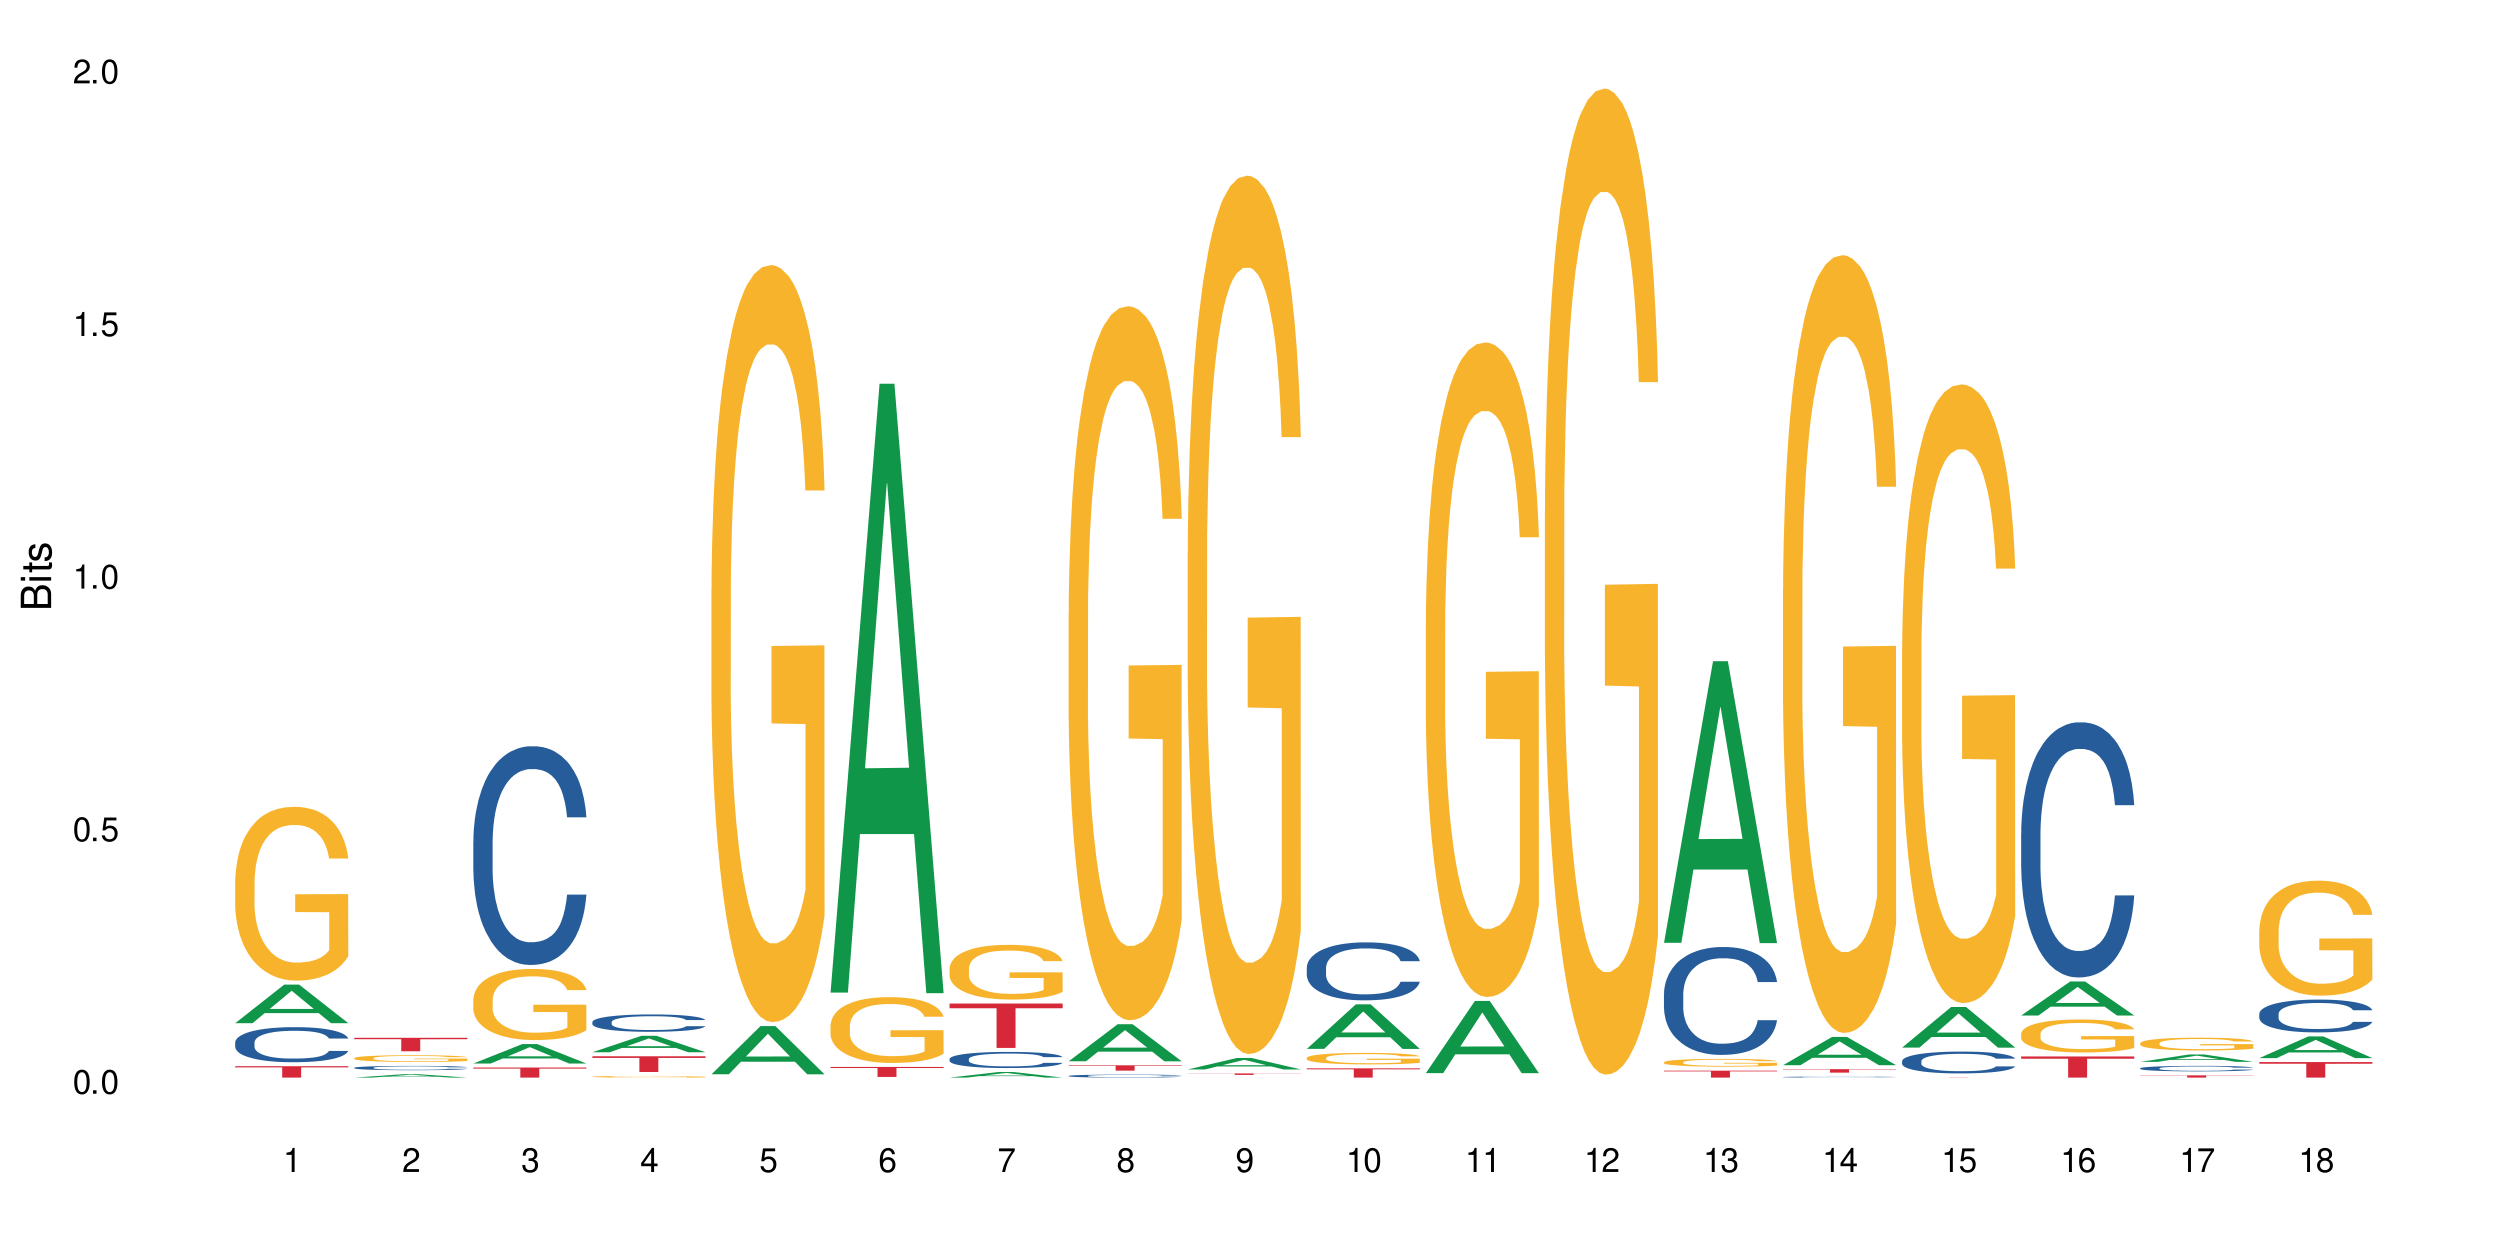 <?xml version="1.0" encoding="UTF-8"?>
<svg xmlns="http://www.w3.org/2000/svg" xmlns:xlink="http://www.w3.org/1999/xlink" width="720" height="360" viewBox="0 0 720 360">
<defs>
<g>
<g id="glyph-0-0">
</g>
<g id="glyph-0-1">
<path d="M 2.641 -6.938 C 2 -6.938 1.422 -6.656 1.078 -6.172 C 0.641 -5.562 0.406 -4.641 0.406 -3.359 C 0.406 -1.016 1.188 0.219 2.641 0.219 C 4.078 0.219 4.859 -1.016 4.859 -3.297 C 4.859 -4.641 4.656 -5.547 4.203 -6.172 C 3.844 -6.656 3.281 -6.938 2.641 -6.938 Z M 2.641 -6.188 C 3.547 -6.188 4 -5.25 4 -3.375 C 4 -1.406 3.562 -0.484 2.625 -0.484 C 1.734 -0.484 1.281 -1.438 1.281 -3.344 C 1.281 -5.25 1.734 -6.188 2.641 -6.188 Z M 2.641 -6.188 "/>
</g>
<g id="glyph-0-2">
<path d="M 1.828 -1 L 0.828 -1 L 0.828 0 L 1.828 0 Z M 1.828 -1 "/>
</g>
<g id="glyph-0-3">
<path d="M 4.562 -6.797 L 1.062 -6.797 L 0.547 -3.094 L 1.328 -3.094 C 1.719 -3.562 2.047 -3.734 2.578 -3.734 C 3.484 -3.734 4.062 -3.109 4.062 -2.094 C 4.062 -1.125 3.484 -0.531 2.578 -0.531 C 1.828 -0.531 1.375 -0.906 1.188 -1.672 L 0.328 -1.672 C 0.453 -1.109 0.547 -0.844 0.75 -0.594 C 1.125 -0.078 1.828 0.219 2.594 0.219 C 3.969 0.219 4.922 -0.781 4.922 -2.219 C 4.922 -3.562 4.031 -4.484 2.719 -4.484 C 2.25 -4.484 1.859 -4.359 1.469 -4.062 L 1.734 -5.969 L 4.562 -5.969 Z M 4.562 -6.797 "/>
</g>
<g id="glyph-0-4">
<path d="M 2.484 -4.938 L 2.484 0 L 3.328 0 L 3.328 -6.938 L 2.766 -6.938 C 2.469 -5.875 2.281 -5.734 0.984 -5.562 L 0.984 -4.938 Z M 2.484 -4.938 "/>
</g>
<g id="glyph-0-5">
<path d="M 4.859 -0.828 L 1.281 -0.828 C 1.359 -1.406 1.672 -1.781 2.5 -2.281 L 3.469 -2.828 C 4.406 -3.344 4.906 -4.062 4.906 -4.906 C 4.906 -5.484 4.672 -6.031 4.266 -6.406 C 3.859 -6.766 3.375 -6.938 2.719 -6.938 C 1.859 -6.938 1.219 -6.625 0.844 -6.031 C 0.609 -5.672 0.5 -5.234 0.484 -4.531 L 1.328 -4.531 C 1.359 -5.016 1.406 -5.281 1.531 -5.516 C 1.75 -5.938 2.188 -6.203 2.703 -6.203 C 3.469 -6.203 4.031 -5.641 4.031 -4.891 C 4.031 -4.344 3.719 -3.859 3.125 -3.516 L 2.234 -3 C 0.812 -2.172 0.406 -1.531 0.328 -0.016 L 4.859 -0.016 Z M 4.859 -0.828 "/>
</g>
<g id="glyph-0-6">
<path d="M 2.125 -3.188 L 2.578 -3.188 C 3.5 -3.188 3.984 -2.766 3.984 -1.922 C 3.984 -1.062 3.469 -0.531 2.594 -0.531 C 1.656 -0.531 1.203 -1 1.156 -2.016 L 0.312 -2.016 C 0.344 -1.453 0.438 -1.094 0.609 -0.781 C 0.953 -0.109 1.625 0.219 2.547 0.219 C 3.953 0.219 4.859 -0.625 4.859 -1.938 C 4.859 -2.828 4.516 -3.297 3.703 -3.594 C 4.344 -3.844 4.656 -4.328 4.656 -5.031 C 4.656 -6.219 3.875 -6.938 2.578 -6.938 C 1.203 -6.938 0.484 -6.172 0.453 -4.703 L 1.297 -4.703 C 1.312 -5.125 1.344 -5.359 1.453 -5.578 C 1.641 -5.969 2.062 -6.203 2.594 -6.203 C 3.344 -6.203 3.797 -5.75 3.797 -5 C 3.797 -4.516 3.609 -4.219 3.25 -4.047 C 3.016 -3.953 2.703 -3.922 2.125 -3.906 Z M 2.125 -3.188 "/>
</g>
<g id="glyph-0-7">
<path d="M 3.141 -1.672 L 3.141 0 L 3.984 0 L 3.984 -1.672 L 4.984 -1.672 L 4.984 -2.438 L 3.984 -2.438 L 3.984 -6.938 L 3.359 -6.938 L 0.266 -2.578 L 0.266 -1.672 Z M 3.141 -2.438 L 1 -2.438 L 3.141 -5.5 Z M 3.141 -2.438 "/>
</g>
<g id="glyph-0-8">
<path d="M 4.781 -5.125 C 4.609 -6.266 3.891 -6.938 2.844 -6.938 C 2.094 -6.938 1.422 -6.578 1.031 -5.953 C 0.594 -5.266 0.406 -4.422 0.406 -3.172 C 0.406 -2 0.578 -1.25 0.984 -0.641 C 1.359 -0.078 1.953 0.219 2.703 0.219 C 3.984 0.219 4.922 -0.75 4.922 -2.094 C 4.922 -3.375 4.062 -4.281 2.844 -4.281 C 2.172 -4.281 1.641 -4.031 1.281 -3.516 C 1.281 -5.234 1.828 -6.188 2.797 -6.188 C 3.391 -6.188 3.797 -5.797 3.938 -5.125 Z M 2.734 -3.531 C 3.547 -3.531 4.062 -2.953 4.062 -2.031 C 4.062 -1.156 3.484 -0.531 2.703 -0.531 C 1.922 -0.531 1.328 -1.188 1.328 -2.078 C 1.328 -2.938 1.906 -3.531 2.734 -3.531 Z M 2.734 -3.531 "/>
</g>
<g id="glyph-0-9">
<path d="M 4.984 -6.797 L 0.438 -6.797 L 0.438 -5.969 L 4.109 -5.969 C 2.5 -3.656 1.828 -2.234 1.328 0 L 2.219 0 C 2.594 -2.172 3.453 -4.047 4.984 -6.094 Z M 4.984 -6.797 "/>
</g>
<g id="glyph-0-10">
<path d="M 3.75 -3.656 C 4.469 -4.094 4.688 -4.438 4.688 -5.078 C 4.688 -6.172 3.844 -6.938 2.641 -6.938 C 1.438 -6.938 0.594 -6.172 0.594 -5.094 C 0.594 -4.438 0.812 -4.094 1.516 -3.656 C 0.734 -3.266 0.359 -2.703 0.359 -1.922 C 0.359 -0.656 1.281 0.219 2.641 0.219 C 3.984 0.219 4.922 -0.656 4.922 -1.922 C 4.922 -2.703 4.531 -3.266 3.75 -3.656 Z M 2.641 -6.188 C 3.359 -6.188 3.812 -5.75 3.812 -5.062 C 3.812 -4.406 3.344 -3.984 2.641 -3.984 C 1.922 -3.984 1.453 -4.406 1.453 -5.078 C 1.453 -5.75 1.922 -6.188 2.641 -6.188 Z M 2.641 -3.266 C 3.484 -3.266 4.062 -2.719 4.062 -1.906 C 4.062 -1.078 3.484 -0.531 2.625 -0.531 C 1.797 -0.531 1.219 -1.094 1.219 -1.906 C 1.219 -2.719 1.781 -3.266 2.641 -3.266 Z M 2.641 -3.266 "/>
</g>
<g id="glyph-0-11">
<path d="M 0.516 -1.578 C 0.672 -0.453 1.406 0.219 2.438 0.219 C 3.188 0.219 3.859 -0.141 4.266 -0.766 C 4.688 -1.453 4.891 -2.297 4.891 -3.547 C 4.891 -4.719 4.703 -5.453 4.312 -6.078 C 3.938 -6.641 3.344 -6.938 2.594 -6.938 C 1.297 -6.938 0.359 -5.969 0.359 -4.625 C 0.359 -3.344 1.234 -2.453 2.453 -2.453 C 3.094 -2.453 3.578 -2.672 4.016 -3.203 C 4 -1.484 3.469 -0.531 2.5 -0.531 C 1.906 -0.531 1.484 -0.906 1.359 -1.578 Z M 2.578 -6.203 C 3.375 -6.203 3.969 -5.531 3.969 -4.641 C 3.969 -3.797 3.391 -3.188 2.547 -3.188 C 1.734 -3.188 1.234 -3.766 1.234 -4.688 C 1.234 -5.562 1.797 -6.203 2.578 -6.203 Z M 2.578 -6.203 "/>
</g>
<g id="glyph-1-0">
</g>
<g id="glyph-1-1">
<path d="M 0 -0.953 L 0 -4.891 C 0 -5.719 -0.234 -6.344 -0.734 -6.797 C -1.188 -7.234 -1.812 -7.469 -2.5 -7.469 C -3.547 -7.469 -4.188 -7 -4.625 -5.875 C -4.984 -6.688 -5.625 -7.094 -6.531 -7.094 C -7.172 -7.094 -7.734 -6.859 -8.141 -6.391 C -8.562 -5.922 -8.75 -5.344 -8.75 -4.5 L -8.75 -0.953 Z M -4.984 -2.062 L -7.766 -2.062 L -7.766 -4.219 C -7.766 -4.844 -7.688 -5.203 -7.453 -5.5 C -7.219 -5.812 -6.859 -5.969 -6.375 -5.969 C -5.891 -5.969 -5.531 -5.812 -5.297 -5.5 C -5.062 -5.203 -4.984 -4.844 -4.984 -4.219 Z M -0.984 -2.062 L -4 -2.062 L -4 -4.781 C -4 -5.766 -3.438 -6.359 -2.484 -6.359 C -1.547 -6.359 -0.984 -5.766 -0.984 -4.781 Z M -0.984 -2.062 "/>
</g>
<g id="glyph-1-2">
<path d="M -6.281 -1.797 L -6.281 -0.797 L 0 -0.797 L 0 -1.797 Z M -8.75 -1.797 L -8.75 -0.797 L -7.484 -0.797 L -7.484 -1.797 Z M -8.75 -1.797 "/>
</g>
<g id="glyph-1-3">
<path d="M -6.281 -3.047 L -6.281 -2.016 L -8.016 -2.016 L -8.016 -1.016 L -6.281 -1.016 L -6.281 -0.172 L -5.469 -0.172 L -5.469 -1.016 L -0.719 -1.016 C -0.078 -1.016 0.281 -1.453 0.281 -2.234 C 0.281 -2.5 0.25 -2.719 0.188 -3.047 L -0.641 -3.047 C -0.609 -2.906 -0.594 -2.766 -0.594 -2.562 C -0.594 -2.141 -0.719 -2.016 -1.156 -2.016 L -5.469 -2.016 L -5.469 -3.047 Z M -6.281 -3.047 "/>
</g>
<g id="glyph-1-4">
<path d="M -4.531 -5.25 C -5.766 -5.25 -6.469 -4.422 -6.469 -2.969 C -6.469 -1.516 -5.719 -0.562 -4.547 -0.562 C -3.562 -0.562 -3.094 -1.062 -2.734 -2.562 L -2.516 -3.484 C -2.344 -4.188 -2.094 -4.469 -1.641 -4.469 C -1.047 -4.469 -0.641 -3.875 -0.641 -3 C -0.641 -2.453 -0.797 -2 -1.062 -1.75 C -1.25 -1.594 -1.422 -1.531 -1.875 -1.469 L -1.875 -0.406 C -0.422 -0.453 0.281 -1.266 0.281 -2.922 C 0.281 -4.5 -0.5 -5.516 -1.719 -5.516 C -2.656 -5.516 -3.172 -4.984 -3.469 -3.734 L -3.703 -2.766 C -3.891 -1.953 -4.156 -1.609 -4.594 -1.609 C -5.188 -1.609 -5.547 -2.125 -5.547 -2.938 C -5.547 -3.75 -5.203 -4.172 -4.531 -4.203 Z M -4.531 -5.25 "/>
</g>
</g>
</defs>
<rect x="-72" y="-36" width="864" height="432" fill="rgb(100%, 100%, 100%)" fill-opacity="1"/>
<path fill-rule="nonzero" fill="rgb(6.275%, 58.824%, 28.235%)" fill-opacity="1" d="M 67.73 294.672 L 67.766 294.664 L 81.859 283.562 L 86.141 283.562 L 100.309 294.684 L 95.332 294.684 L 91.781 291.781 L 76.223 291.781 L 72.742 294.672 L 67.73 294.672 L 77.719 290.578 L 90.352 290.57 L 84.055 285.379 L 83.984 285.367 L 83.914 285.398 L 77.684 290.57 L 77.719 290.578 Z M 67.73 294.672 "/>
<path fill-rule="nonzero" fill="rgb(14.51%, 36.078%, 60%)" fill-opacity="1" d="M 67.73 300.219 L 67.77 300.211 L 67.77 299.988 L 67.891 299.637 L 68.168 299.195 L 68.445 298.891 L 69.16 298.348 L 70.152 297.82 L 71.188 297.414 L 71.941 297.176 L 72.617 296.988 L 74.168 296.648 L 75.16 296.473 L 76.234 296.316 L 77.543 296.16 L 78.496 296.066 L 80.641 295.922 L 82.23 295.855 L 83.461 295.828 L 86.125 295.828 L 87.715 295.863 L 88.867 295.91 L 90.137 295.984 L 91.211 296.066 L 93.078 296.27 L 94.746 296.527 L 95.5 296.676 L 96.691 296.961 L 97.605 297.238 L 98.242 297.48 L 98.957 297.82 L 99.594 298.234 L 100.07 298.707 L 100.309 299.102 L 94.746 299.102 L 94.469 298.734 L 94.148 298.449 L 93.555 298.07 L 92.957 297.801 L 92.125 297.535 L 91.367 297.359 L 90.336 297.184 L 89.422 297.074 L 88.469 296.988 L 87.555 296.934 L 85.809 296.879 L 83.781 296.879 L 83.027 296.898 L 81.477 296.973 L 80.641 297.035 L 79.449 297.164 L 78.617 297.285 L 77.621 297.469 L 76.949 297.625 L 76.113 297.867 L 75.516 298.078 L 74.844 298.383 L 74.445 298.613 L 74.086 298.871 L 73.77 299.176 L 73.531 299.5 L 73.371 299.84 L 73.293 300.172 L 73.293 301.602 L 73.371 301.934 L 73.57 302.324 L 74.086 302.887 L 74.844 303.375 L 75.715 303.762 L 76.551 304.039 L 77.027 304.168 L 77.664 304.316 L 78.656 304.5 L 80.086 304.684 L 80.922 304.758 L 82.191 304.832 L 83.504 304.867 L 85.25 304.867 L 86.801 304.832 L 87.832 304.785 L 88.906 304.711 L 90.375 304.555 L 91.289 304.406 L 92.082 304.234 L 92.68 304.059 L 93.078 303.91 L 93.672 303.625 L 94.148 303.309 L 94.508 302.988 L 94.746 302.672 L 100.309 302.672 L 100.07 303.043 L 99.711 303.402 L 99.355 303.668 L 98.797 303.992 L 98.16 304.277 L 97.246 304.602 L 96.492 304.812 L 95.5 305.043 L 94.586 305.219 L 93.594 305.375 L 92.125 305.562 L 91.168 305.652 L 90.137 305.734 L 88.906 305.809 L 87.355 305.875 L 85.688 305.91 L 84.137 305.922 L 82.469 305.902 L 81.238 305.867 L 79.609 305.781 L 77.582 305.617 L 76.113 305.441 L 74.961 305.266 L 73.969 305.082 L 72.855 304.832 L 71.426 304.426 L 70.551 304.113 L 69.957 303.855 L 69.281 303.496 L 68.805 303.172 L 68.246 302.656 L 67.852 302 L 67.73 301.492 Z M 67.73 300.219 "/>
<path fill-rule="nonzero" fill="rgb(96.863%, 70.196%, 16.863%)" fill-opacity="1" d="M 67.73 253.801 L 67.77 253.758 L 67.77 252.84 L 67.93 250.785 L 68.328 247.949 L 68.844 245.617 L 69.398 243.789 L 69.758 242.832 L 70.352 241.461 L 70.871 240.453 L 72.18 238.395 L 73.848 236.477 L 74.762 235.652 L 75.797 234.875 L 77.266 234.008 L 77.941 233.688 L 80.008 232.957 L 82.352 232.5 L 84.934 232.363 L 86.125 232.406 L 87.754 232.59 L 89.977 233.094 L 91.25 233.551 L 92.242 234.008 L 93.273 234.602 L 94.547 235.516 L 95.738 236.613 L 96.691 237.711 L 97.645 239.082 L 98.441 240.543 L 99.113 242.145 L 99.711 244.066 L 100.07 245.664 L 100.309 247.266 L 94.785 247.266 L 94.469 245.664 L 94.109 244.43 L 93.516 242.922 L 92.918 241.824 L 92.32 240.957 L 91.211 239.77 L 90.258 239.035 L 89.062 238.395 L 87.914 237.984 L 86.602 237.711 L 85.809 237.621 L 83.699 237.621 L 81.793 237.938 L 80.684 238.305 L 79.887 238.672 L 78.773 239.355 L 78.102 239.906 L 77.703 240.27 L 76.512 241.688 L 75.715 242.969 L 75.277 243.836 L 74.723 245.207 L 74.324 246.441 L 73.887 248.27 L 73.648 249.641 L 73.332 252.75 L 73.293 260.98 L 73.41 262.715 L 73.648 264.59 L 73.969 266.234 L 74.445 267.973 L 74.922 269.297 L 75.754 271.082 L 76.473 272.27 L 77.027 273.047 L 78.102 274.281 L 78.535 274.691 L 79.57 275.516 L 80.641 276.156 L 81.953 276.703 L 82.945 276.977 L 84.535 277.207 L 86.562 277.207 L 88.945 276.934 L 90.453 276.566 L 91.488 276.199 L 92.164 275.883 L 92.996 275.379 L 93.594 274.922 L 94.148 274.418 L 94.824 273.641 L 94.824 262.715 L 85.012 262.672 L 85.012 257.551 L 100.266 257.504 L 100.309 275.379 L 99.473 276.613 L 98.441 277.801 L 97.445 278.715 L 96.414 279.492 L 94.945 280.359 L 93.754 280.91 L 91.926 281.551 L 90.258 281.961 L 88.508 282.234 L 86.957 282.371 L 85.133 282.418 L 83.504 282.328 L 81.754 282.051 L 80.363 281.688 L 79.094 281.23 L 77.82 280.637 L 76.234 279.676 L 75.199 278.898 L 74.129 277.938 L 73.055 276.797 L 72.102 275.562 L 71.465 274.602 L 70.828 273.504 L 70.152 272.133 L 69.52 270.578 L 69.043 269.16 L 68.605 267.562 L 68.289 266.055 L 67.969 263.996 L 67.809 262.352 L 67.73 260.934 Z M 67.73 253.801 "/>
<path fill-rule="nonzero" fill="rgb(83.922%, 15.686%, 22.353%)" fill-opacity="1" d="M 67.73 307.066 L 100.309 307.066 L 100.309 307.418 L 86.73 307.418 L 86.73 310.352 L 81.27 310.352 L 81.27 307.422 L 81.188 307.418 L 67.73 307.418 Z M 67.73 307.066 "/>
<path fill-rule="nonzero" fill="rgb(6.275%, 58.824%, 28.235%)" fill-opacity="1" d="M 102.023 310.352 L 102.055 310.352 L 116.152 309.363 L 120.434 309.363 L 134.598 310.352 L 129.621 310.352 L 126.07 310.094 L 110.512 310.094 L 107.035 310.352 L 102.023 310.352 L 112.012 309.988 L 124.645 309.988 L 118.344 309.527 L 118.273 309.523 L 118.207 309.527 L 111.977 309.988 L 112.012 309.988 Z M 102.023 310.352 "/>
<path fill-rule="nonzero" fill="rgb(14.51%, 36.078%, 60%)" fill-opacity="1" d="M 102.023 307.52 L 102.062 307.52 L 102.062 307.492 L 102.18 307.449 L 102.457 307.395 L 102.738 307.355 L 103.453 307.289 L 104.445 307.227 L 105.477 307.176 L 106.234 307.145 L 106.906 307.125 L 108.457 307.082 L 109.449 307.059 L 110.523 307.039 L 111.836 307.02 L 112.789 307.012 L 114.934 306.992 L 116.523 306.984 L 117.754 306.98 L 120.414 306.98 L 122.004 306.984 L 123.156 306.992 L 124.426 307 L 125.5 307.012 L 127.367 307.035 L 129.035 307.066 L 129.789 307.086 L 130.98 307.121 L 131.895 307.152 L 132.531 307.184 L 133.246 307.227 L 133.883 307.277 L 134.359 307.336 L 134.598 307.383 L 129.035 307.383 L 128.758 307.336 L 128.441 307.301 L 127.844 307.258 L 127.25 307.223 L 126.414 307.191 L 125.66 307.168 L 124.625 307.148 L 123.711 307.133 L 122.758 307.125 L 121.844 307.117 L 120.098 307.109 L 118.07 307.109 L 117.316 307.113 L 115.766 307.121 L 114.934 307.129 L 113.742 307.145 L 112.906 307.16 L 111.914 307.184 L 111.238 307.203 L 110.402 307.23 L 109.809 307.258 L 109.133 307.293 L 108.734 307.324 L 108.379 307.355 L 108.059 307.391 L 107.82 307.43 L 107.664 307.473 L 107.582 307.516 L 107.582 307.691 L 107.664 307.73 L 107.863 307.777 L 108.379 307.848 L 109.133 307.906 L 110.008 307.957 L 110.84 307.988 L 111.316 308.004 L 111.953 308.023 L 112.945 308.047 L 114.375 308.07 L 115.211 308.078 L 116.48 308.086 L 117.793 308.09 L 119.543 308.09 L 121.09 308.086 L 122.125 308.082 L 123.195 308.07 L 124.664 308.055 L 125.578 308.035 L 126.375 308.012 L 126.969 307.992 L 127.367 307.973 L 127.965 307.938 L 128.441 307.898 L 128.797 307.859 L 129.035 307.82 L 134.598 307.82 L 134.359 307.867 L 134 307.91 L 133.645 307.945 L 133.09 307.984 L 132.453 308.02 L 131.539 308.059 L 130.785 308.086 L 129.789 308.113 L 128.875 308.133 L 127.883 308.152 L 126.414 308.176 L 125.461 308.188 L 124.426 308.199 L 123.195 308.207 L 121.648 308.215 L 119.977 308.219 L 116.762 308.219 L 115.527 308.215 L 113.898 308.203 L 111.875 308.184 L 110.402 308.16 L 109.25 308.141 L 108.258 308.117 L 107.145 308.086 L 105.715 308.035 L 104.844 308 L 104.246 307.965 L 103.57 307.922 L 103.094 307.883 L 102.539 307.82 L 102.141 307.738 L 102.023 307.676 Z M 102.023 307.52 "/>
<path fill-rule="nonzero" fill="rgb(96.863%, 70.196%, 16.863%)" fill-opacity="1" d="M 102.023 304.73 L 102.062 304.73 L 102.062 304.695 L 102.219 304.613 L 102.617 304.504 L 103.133 304.414 L 103.691 304.344 L 104.047 304.309 L 104.645 304.254 L 105.16 304.215 L 106.473 304.137 L 108.141 304.062 L 109.055 304.031 L 110.086 304 L 111.555 303.965 L 112.23 303.953 L 114.297 303.926 L 116.641 303.906 L 119.223 303.902 L 120.414 303.906 L 122.043 303.91 L 124.27 303.93 L 125.539 303.949 L 126.531 303.965 L 127.566 303.988 L 128.836 304.023 L 130.027 304.066 L 130.98 304.109 L 131.938 304.164 L 132.73 304.219 L 133.406 304.281 L 134 304.355 L 134.359 304.418 L 134.598 304.477 L 129.074 304.477 L 128.758 304.418 L 128.398 304.367 L 127.805 304.309 L 127.207 304.27 L 126.613 304.234 L 125.5 304.188 L 124.547 304.16 L 123.355 304.137 L 122.203 304.121 L 120.891 304.109 L 120.098 304.105 L 117.992 304.105 L 116.086 304.117 L 114.973 304.133 L 114.18 304.145 L 113.066 304.172 L 112.391 304.195 L 111.992 304.207 L 110.801 304.262 L 110.008 304.312 L 109.57 304.348 L 109.012 304.398 L 108.617 304.445 L 108.18 304.516 L 107.941 304.57 L 107.621 304.691 L 107.582 305.008 L 107.703 305.074 L 107.941 305.148 L 108.258 305.211 L 108.734 305.277 L 109.211 305.328 L 110.047 305.398 L 110.762 305.445 L 111.316 305.473 L 112.391 305.523 L 112.828 305.539 L 113.859 305.57 L 114.934 305.594 L 116.242 305.617 L 117.238 305.625 L 118.824 305.637 L 120.852 305.637 L 123.234 305.625 L 124.746 305.609 L 125.777 305.598 L 126.453 305.582 L 127.289 305.566 L 127.883 305.547 L 128.441 305.527 L 129.117 305.496 L 129.117 305.074 L 119.301 305.074 L 119.301 304.875 L 134.559 304.875 L 134.598 305.566 L 133.762 305.613 L 132.73 305.656 L 131.738 305.695 L 130.703 305.723 L 129.234 305.758 L 128.043 305.777 L 126.215 305.805 L 124.547 305.82 L 122.797 305.828 L 121.25 305.836 L 119.422 305.836 L 117.793 305.832 L 116.047 305.824 L 114.656 305.809 L 113.383 305.789 L 112.113 305.766 L 110.523 305.73 L 109.488 305.699 L 108.418 305.664 L 107.344 305.621 L 106.391 305.57 L 105.754 305.535 L 105.121 305.492 L 104.445 305.438 L 103.809 305.379 L 103.332 305.324 L 102.895 305.262 L 102.578 305.203 L 102.262 305.125 L 102.102 305.062 L 102.023 305.008 Z M 102.023 304.73 "/>
<path fill-rule="nonzero" fill="rgb(83.922%, 15.686%, 22.353%)" fill-opacity="1" d="M 102.023 298.883 L 134.598 298.883 L 134.598 299.297 L 121.02 299.301 L 121.02 302.758 L 115.559 302.758 L 115.559 299.305 L 115.48 299.297 L 102.023 299.297 Z M 102.023 298.883 "/>
<path fill-rule="nonzero" fill="rgb(6.275%, 58.824%, 28.235%)" fill-opacity="1" d="M 136.312 306.293 L 136.348 306.285 L 150.441 300.684 L 154.723 300.684 L 168.887 306.297 L 163.91 306.297 L 160.359 304.832 L 144.805 304.832 L 141.324 306.293 L 136.312 306.293 L 146.301 304.227 L 158.934 304.219 L 152.637 301.602 L 152.566 301.594 L 152.496 301.609 L 146.266 304.219 L 146.301 304.227 Z M 136.312 306.293 "/>
<path fill-rule="nonzero" fill="rgb(14.51%, 36.078%, 60%)" fill-opacity="1" d="M 136.312 242.344 L 136.352 242.289 L 136.352 240.906 L 136.473 238.719 L 136.75 235.957 L 137.027 234.059 L 137.742 230.66 L 138.734 227.383 L 139.77 224.848 L 140.523 223.352 L 141.199 222.203 L 142.746 220.07 L 143.742 218.98 L 144.812 218 L 146.125 217.023 L 147.078 216.445 L 149.223 215.527 L 150.812 215.121 L 152.043 214.949 L 154.707 214.949 L 156.293 215.18 L 157.445 215.469 L 158.719 215.93 L 159.789 216.445 L 161.656 217.711 L 163.328 219.324 L 164.082 220.246 L 165.273 222.027 L 166.188 223.754 L 166.824 225.25 L 167.539 227.383 L 168.172 229.973 L 168.648 232.906 L 168.887 235.383 L 163.328 235.383 L 163.047 233.078 L 162.73 231.297 L 162.133 228.934 L 161.539 227.266 L 160.703 225.598 L 159.949 224.504 L 158.918 223.41 L 158.004 222.719 L 157.051 222.203 L 156.137 221.855 L 154.387 221.512 L 152.363 221.512 L 151.605 221.625 L 150.059 222.086 L 149.223 222.488 L 148.031 223.297 L 147.195 224.043 L 146.203 225.195 L 145.527 226.172 L 144.695 227.668 L 144.098 228.992 L 143.422 230.891 L 143.027 232.332 L 142.668 233.941 L 142.352 235.84 L 142.113 237.855 L 141.953 239.984 L 141.875 242.059 L 141.875 250.977 L 141.953 253.051 L 142.152 255.469 L 142.668 258.977 L 143.422 262.027 L 144.297 264.445 L 145.133 266.172 L 145.609 266.977 L 146.242 267.898 L 147.238 269.051 L 148.668 270.199 L 149.5 270.66 L 150.773 271.121 L 152.082 271.352 L 153.832 271.352 L 155.383 271.121 L 156.414 270.832 L 157.488 270.375 L 158.957 269.395 L 159.871 268.473 L 160.664 267.379 L 161.262 266.285 L 161.656 265.367 L 162.254 263.582 L 162.73 261.625 L 163.09 259.609 L 163.328 257.652 L 168.887 257.652 L 168.648 259.957 L 168.293 262.199 L 167.934 263.871 L 167.379 265.883 L 166.742 267.668 L 165.828 269.684 L 165.074 271.008 L 164.082 272.445 L 163.168 273.539 L 162.176 274.516 L 160.703 275.668 L 159.75 276.242 L 158.719 276.762 L 157.488 277.223 L 155.938 277.625 L 154.27 277.855 L 152.719 277.914 L 151.051 277.797 L 149.82 277.566 L 148.191 277.051 L 146.164 276.012 L 144.695 274.922 L 143.543 273.828 L 142.551 272.676 L 141.438 271.121 L 140.008 268.59 L 139.133 266.633 L 138.535 265.02 L 137.863 262.777 L 137.383 260.762 L 136.828 257.539 L 136.43 253.453 L 136.312 250.289 Z M 136.312 242.344 "/>
<path fill-rule="nonzero" fill="rgb(96.863%, 70.196%, 16.863%)" fill-opacity="1" d="M 136.312 287.828 L 136.352 287.812 L 136.352 287.438 L 136.512 286.594 L 136.906 285.434 L 137.426 284.48 L 137.98 283.734 L 138.34 283.34 L 138.934 282.777 L 139.449 282.367 L 140.762 281.527 L 142.43 280.742 L 143.344 280.402 L 144.375 280.086 L 145.848 279.73 L 146.523 279.598 L 148.586 279.301 L 150.93 279.113 L 153.516 279.059 L 154.707 279.074 L 156.336 279.148 L 158.559 279.355 L 159.832 279.543 L 160.824 279.73 L 161.855 279.973 L 163.129 280.348 L 164.32 280.797 L 165.273 281.246 L 166.227 281.805 L 167.02 282.406 L 167.695 283.059 L 168.293 283.844 L 168.648 284.5 L 168.887 285.156 L 163.367 285.156 L 163.047 284.5 L 162.691 283.996 L 162.094 283.379 L 161.5 282.93 L 160.902 282.574 L 159.789 282.086 L 158.836 281.789 L 157.645 281.527 L 156.492 281.359 L 155.184 281.246 L 154.387 281.207 L 152.281 281.207 L 150.375 281.34 L 149.262 281.488 L 148.469 281.637 L 147.355 281.918 L 146.68 282.145 L 146.285 282.293 L 145.09 282.871 L 144.297 283.395 L 143.859 283.75 L 143.305 284.312 L 142.906 284.816 L 142.469 285.566 L 142.23 286.129 L 141.914 287.398 L 141.875 290.766 L 141.992 291.477 L 142.23 292.242 L 142.551 292.918 L 143.027 293.629 L 143.504 294.172 L 144.336 294.898 L 145.051 295.387 L 145.609 295.703 L 146.68 296.211 L 147.117 296.379 L 148.152 296.715 L 149.223 296.977 L 150.535 297.199 L 151.527 297.312 L 153.117 297.406 L 155.145 297.406 L 157.527 297.293 L 159.035 297.145 L 160.07 296.996 L 160.742 296.863 L 161.578 296.66 L 162.176 296.473 L 162.73 296.266 L 163.406 295.949 L 163.406 291.477 L 153.594 291.457 L 153.594 289.363 L 168.848 289.344 L 168.887 296.66 L 168.055 297.164 L 167.02 297.648 L 166.027 298.023 L 164.996 298.344 L 163.523 298.699 L 162.332 298.922 L 160.504 299.184 L 158.836 299.352 L 157.09 299.465 L 155.539 299.52 L 153.711 299.539 L 152.082 299.5 L 150.336 299.391 L 148.945 299.238 L 147.676 299.055 L 146.402 298.809 L 144.812 298.418 L 143.781 298.098 L 142.707 297.707 L 141.637 297.238 L 140.684 296.734 L 140.047 296.34 L 139.41 295.891 L 138.734 295.332 L 138.102 294.695 L 137.625 294.113 L 137.188 293.461 L 136.867 292.844 L 136.551 292 L 136.391 291.328 L 136.312 290.746 Z M 136.312 287.828 "/>
<path fill-rule="nonzero" fill="rgb(83.922%, 15.686%, 22.353%)" fill-opacity="1" d="M 136.312 307.441 L 168.887 307.441 L 168.887 307.754 L 155.312 307.754 L 155.312 310.352 L 149.848 310.352 L 149.848 307.758 L 149.77 307.754 L 136.312 307.754 Z M 136.312 307.441 "/>
<path fill-rule="nonzero" fill="rgb(6.275%, 58.824%, 28.235%)" fill-opacity="1" d="M 170.602 303.047 L 170.637 303.043 L 184.734 298.305 L 189.016 298.305 L 203.18 303.051 L 198.203 303.051 L 194.652 301.812 L 179.094 301.812 L 175.613 303.047 L 170.602 303.047 L 180.59 301.301 L 193.227 301.297 L 186.926 299.082 L 186.855 299.074 L 186.785 299.09 L 180.555 301.297 L 180.59 301.301 Z M 170.602 303.047 "/>
<path fill-rule="nonzero" fill="rgb(14.51%, 36.078%, 60%)" fill-opacity="1" d="M 170.602 294.336 L 170.641 294.332 L 170.641 294.223 L 170.762 294.051 L 171.039 293.832 L 171.316 293.68 L 172.031 293.41 L 173.027 293.148 L 174.059 292.949 L 174.812 292.828 L 175.488 292.738 L 177.039 292.57 L 178.031 292.48 L 179.105 292.406 L 180.414 292.328 L 181.367 292.281 L 183.516 292.207 L 185.102 292.176 L 186.336 292.164 L 188.996 292.164 L 190.586 292.18 L 191.738 292.203 L 193.008 292.238 L 194.082 292.281 L 195.949 292.383 L 197.617 292.512 L 198.371 292.582 L 199.562 292.723 L 200.477 292.863 L 201.113 292.98 L 201.828 293.148 L 202.465 293.355 L 202.941 293.59 L 203.18 293.785 L 197.617 293.785 L 197.34 293.602 L 197.02 293.461 L 196.426 293.273 L 195.828 293.141 L 194.996 293.008 L 194.238 292.922 L 193.207 292.836 L 192.293 292.781 L 191.34 292.738 L 190.426 292.711 L 188.68 292.684 L 186.652 292.684 L 185.898 292.691 L 184.348 292.73 L 183.516 292.762 L 182.32 292.824 L 181.488 292.883 L 180.496 292.977 L 179.82 293.055 L 178.984 293.172 L 178.391 293.277 L 177.715 293.43 L 177.316 293.543 L 176.957 293.672 L 176.641 293.82 L 176.402 293.98 L 176.242 294.148 L 176.164 294.312 L 176.164 295.023 L 176.242 295.188 L 176.441 295.379 L 176.957 295.656 L 177.715 295.898 L 178.586 296.09 L 179.422 296.23 L 179.898 296.293 L 180.535 296.367 L 181.527 296.457 L 182.957 296.547 L 183.793 296.586 L 185.062 296.621 L 186.375 296.641 L 188.121 296.641 L 189.672 296.621 L 190.703 296.598 L 191.777 296.562 L 193.246 296.484 L 194.16 296.41 L 194.957 296.324 L 195.551 296.238 L 195.949 296.164 L 196.543 296.023 L 197.02 295.867 L 197.379 295.707 L 197.617 295.551 L 203.18 295.551 L 202.941 295.734 L 202.582 295.914 L 202.227 296.047 L 201.668 296.207 L 201.035 296.348 L 200.121 296.508 L 199.363 296.613 L 198.371 296.727 L 197.457 296.812 L 196.465 296.891 L 194.996 296.98 L 194.043 297.027 L 193.008 297.07 L 191.777 297.105 L 190.227 297.137 L 188.559 297.156 L 187.012 297.16 L 185.34 297.152 L 184.109 297.133 L 182.48 297.094 L 180.453 297.012 L 178.984 296.922 L 177.832 296.836 L 176.84 296.746 L 175.727 296.621 L 174.297 296.422 L 173.422 296.266 L 172.828 296.137 L 172.152 295.961 L 171.676 295.801 L 171.117 295.543 L 170.723 295.219 L 170.602 294.969 Z M 170.602 294.336 "/>
<path fill-rule="nonzero" fill="rgb(96.863%, 70.196%, 16.863%)" fill-opacity="1" d="M 170.602 310.078 L 170.641 310.078 L 170.641 310.07 L 170.801 310.051 L 171.199 310.023 L 171.715 310 L 172.27 309.984 L 172.629 309.973 L 173.227 309.961 L 173.742 309.953 L 175.051 309.93 L 176.719 309.914 L 177.633 309.906 L 178.668 309.898 L 180.137 309.891 L 180.812 309.887 L 182.879 309.879 L 185.223 309.875 L 190.625 309.875 L 192.852 309.883 L 194.121 309.887 L 195.113 309.891 L 196.148 309.895 L 197.418 309.902 L 198.609 309.914 L 200.516 309.938 L 201.312 309.953 L 201.988 309.969 L 202.582 309.984 L 202.941 310 L 203.18 310.016 L 197.656 310.016 L 197.34 310 L 196.98 309.988 L 196.387 309.977 L 195.789 309.965 L 195.195 309.957 L 194.082 309.945 L 193.129 309.938 L 191.938 309.93 L 190.785 309.926 L 184.664 309.926 L 183.555 309.93 L 182.758 309.934 L 181.648 309.941 L 180.973 309.945 L 180.574 309.949 L 179.383 309.965 L 178.586 309.977 L 178.152 309.984 L 177.594 309.996 L 177.199 310.008 L 176.762 310.027 L 176.523 310.039 L 176.203 310.07 L 176.164 310.148 L 176.285 310.164 L 176.523 310.184 L 176.84 310.199 L 177.316 310.215 L 177.793 310.227 L 178.629 310.242 L 179.344 310.254 L 179.898 310.262 L 180.973 310.273 L 181.41 310.277 L 182.441 310.285 L 183.516 310.293 L 184.824 310.297 L 185.816 310.301 L 191.816 310.301 L 193.328 310.297 L 194.359 310.293 L 195.035 310.289 L 195.867 310.285 L 196.465 310.281 L 197.02 310.277 L 197.695 310.27 L 197.695 310.164 L 187.883 310.164 L 187.883 310.113 L 203.141 310.113 L 203.18 310.285 L 202.344 310.297 L 201.312 310.309 L 200.316 310.316 L 199.285 310.324 L 197.816 310.332 L 196.625 310.34 L 194.797 310.344 L 193.129 310.348 L 191.379 310.352 L 186.375 310.352 L 184.625 310.348 L 183.234 310.344 L 181.965 310.34 L 180.691 310.336 L 179.105 310.324 L 178.07 310.32 L 177 310.309 L 175.926 310.297 L 174.973 310.285 L 174.336 310.277 L 173.703 310.266 L 173.027 310.254 L 172.391 310.238 L 171.914 310.227 L 171.477 310.211 L 171.16 310.195 L 170.84 310.176 L 170.684 310.16 L 170.602 310.148 Z M 170.602 310.078 "/>
<path fill-rule="nonzero" fill="rgb(83.922%, 15.686%, 22.353%)" fill-opacity="1" d="M 170.602 304.195 L 203.18 304.195 L 203.18 304.68 L 189.602 304.684 L 189.602 308.73 L 184.141 308.73 L 184.141 304.688 L 184.062 304.68 L 170.602 304.68 Z M 170.602 304.195 "/>
<path fill-rule="nonzero" fill="rgb(6.275%, 58.824%, 28.235%)" fill-opacity="1" d="M 204.895 309.398 L 204.93 309.387 L 219.023 295.504 L 223.305 295.504 L 237.469 309.41 L 232.492 309.41 L 228.941 305.781 L 213.387 305.781 L 209.906 309.398 L 204.895 309.398 L 214.883 304.281 L 227.516 304.266 L 221.215 297.777 L 221.145 297.766 L 221.078 297.805 L 214.848 304.266 L 214.883 304.281 Z M 204.895 309.398 "/>
<path fill-rule="nonzero" fill="rgb(96.863%, 70.196%, 16.863%)" fill-opacity="1" d="M 204.895 169.719 L 204.934 169.52 L 204.934 165.535 L 205.094 156.578 L 205.488 144.23 L 206.004 134.078 L 206.562 126.113 L 206.918 121.934 L 207.516 115.957 L 208.031 111.578 L 209.344 102.617 L 211.012 94.254 L 211.926 90.672 L 212.957 87.285 L 214.426 83.504 L 215.102 82.109 L 217.168 78.922 L 219.512 76.934 L 222.094 76.336 L 223.285 76.535 L 224.914 77.332 L 227.141 79.52 L 228.41 81.512 L 229.406 83.504 L 230.438 86.09 L 231.707 90.074 L 232.902 94.852 L 233.855 99.633 L 234.809 105.605 L 235.602 111.977 L 236.277 118.945 L 236.875 127.309 L 237.23 134.277 L 237.469 141.246 L 231.945 141.246 L 231.629 134.277 L 231.273 128.902 L 230.676 122.328 L 230.078 117.551 L 229.484 113.77 L 228.371 108.59 L 227.418 105.406 L 226.227 102.617 L 225.074 100.824 L 223.762 99.633 L 222.969 99.234 L 220.863 99.234 L 218.957 100.625 L 217.844 102.219 L 217.051 103.812 L 215.938 106.801 L 215.262 109.188 L 214.863 110.781 L 213.672 116.953 L 212.879 122.527 L 212.441 126.312 L 211.887 132.285 L 211.488 137.66 L 211.051 145.625 L 210.812 151.598 L 210.496 165.137 L 210.453 200.98 L 210.574 208.543 L 210.812 216.707 L 211.129 223.875 L 211.605 231.441 L 212.082 237.215 L 212.918 244.98 L 213.633 250.16 L 214.188 253.543 L 215.262 258.918 L 215.699 260.711 L 216.73 264.297 L 217.805 267.082 L 219.117 269.473 L 220.109 270.668 L 221.699 271.664 L 223.723 271.664 L 226.105 270.469 L 227.617 268.875 L 228.648 267.281 L 229.324 265.887 L 230.16 263.699 L 230.754 261.707 L 231.312 259.516 L 231.988 256.133 L 231.988 208.543 L 222.176 208.344 L 222.176 186.047 L 237.43 185.848 L 237.469 263.699 L 236.637 269.074 L 235.602 274.25 L 234.609 278.234 L 233.574 281.617 L 232.105 285.402 L 230.914 287.789 L 229.086 290.578 L 227.418 292.371 L 225.672 293.566 L 224.121 294.164 L 222.293 294.363 L 220.664 293.965 L 218.918 292.77 L 217.527 291.176 L 216.254 289.184 L 214.984 286.598 L 213.395 282.414 L 212.363 279.031 L 211.289 274.848 L 210.215 269.871 L 209.262 264.496 L 208.629 260.312 L 207.992 255.535 L 207.316 249.562 L 206.68 242.793 L 206.203 236.621 L 205.766 229.652 L 205.449 223.078 L 205.133 214.121 L 204.973 206.953 L 204.895 200.781 Z M 204.895 169.719 "/>
<path fill-rule="nonzero" fill="rgb(6.275%, 58.824%, 28.235%)" fill-opacity="1" d="M 239.184 285.871 L 239.219 285.703 L 253.312 110.52 L 257.594 110.52 L 271.762 286.035 L 266.781 286.035 L 263.234 240.219 L 247.676 240.219 L 244.195 285.871 L 239.184 285.871 L 249.172 221.266 L 261.805 221.102 L 255.508 139.195 L 255.438 139.031 L 255.367 139.527 L 249.137 221.102 L 249.172 221.266 Z M 239.184 285.871 "/>
<path fill-rule="nonzero" fill="rgb(96.863%, 70.196%, 16.863%)" fill-opacity="1" d="M 239.184 295.297 L 239.223 295.277 L 239.223 294.934 L 239.383 294.152 L 239.781 293.082 L 240.297 292.199 L 240.852 291.504 L 241.211 291.141 L 241.805 290.621 L 242.32 290.242 L 243.633 289.465 L 245.301 288.734 L 246.215 288.426 L 247.25 288.129 L 248.719 287.801 L 249.395 287.68 L 251.461 287.402 L 253.805 287.23 L 256.387 287.18 L 257.578 287.195 L 259.207 287.266 L 261.43 287.457 L 262.703 287.629 L 263.695 287.801 L 264.727 288.027 L 266 288.371 L 267.191 288.789 L 268.145 289.203 L 269.098 289.723 L 269.895 290.277 L 270.566 290.883 L 271.164 291.609 L 271.52 292.215 L 271.762 292.82 L 266.238 292.82 L 265.922 292.215 L 265.562 291.746 L 264.965 291.176 L 264.371 290.762 L 263.773 290.434 L 262.664 289.98 L 261.707 289.707 L 260.516 289.465 L 259.363 289.309 L 258.055 289.203 L 257.258 289.168 L 255.152 289.168 L 253.246 289.289 L 252.133 289.43 L 251.34 289.566 L 250.227 289.828 L 249.551 290.035 L 249.156 290.172 L 247.965 290.711 L 247.168 291.195 L 246.73 291.523 L 246.176 292.043 L 245.777 292.508 L 245.34 293.203 L 245.102 293.723 L 244.785 294.898 L 244.746 298.016 L 244.863 298.672 L 245.102 299.383 L 245.422 300.004 L 245.898 300.664 L 246.375 301.164 L 247.207 301.84 L 247.922 302.289 L 248.48 302.582 L 249.551 303.051 L 249.988 303.207 L 251.023 303.52 L 252.094 303.762 L 253.406 303.969 L 254.398 304.07 L 255.988 304.16 L 258.016 304.16 L 260.398 304.055 L 261.906 303.918 L 262.941 303.777 L 263.617 303.656 L 264.449 303.465 L 265.047 303.293 L 265.602 303.102 L 266.277 302.809 L 266.277 298.672 L 256.465 298.656 L 256.465 296.715 L 271.719 296.699 L 271.762 303.465 L 270.926 303.934 L 269.895 304.383 L 268.898 304.73 L 267.867 305.023 L 266.398 305.352 L 265.203 305.562 L 263.379 305.805 L 261.707 305.957 L 259.961 306.062 L 258.41 306.113 L 256.586 306.133 L 254.957 306.098 L 253.207 305.992 L 251.816 305.855 L 250.547 305.684 L 249.273 305.457 L 247.684 305.094 L 246.652 304.801 L 245.578 304.438 L 244.508 304.004 L 243.555 303.535 L 242.918 303.172 L 242.281 302.758 L 241.605 302.238 L 240.973 301.648 L 240.496 301.113 L 240.059 300.508 L 239.738 299.934 L 239.422 299.156 L 239.262 298.531 L 239.184 297.996 Z M 239.184 295.297 "/>
<path fill-rule="nonzero" fill="rgb(83.922%, 15.686%, 22.353%)" fill-opacity="1" d="M 239.184 307.277 L 271.762 307.277 L 271.762 307.582 L 258.184 307.586 L 258.184 310.152 L 252.723 310.152 L 252.723 307.59 L 252.641 307.582 L 239.184 307.582 Z M 239.184 307.277 "/>
<path fill-rule="nonzero" fill="rgb(6.275%, 58.824%, 28.235%)" fill-opacity="1" d="M 273.473 310.352 L 273.508 310.348 L 287.605 308.738 L 291.887 308.738 L 306.051 310.352 L 301.074 310.352 L 297.523 309.93 L 281.965 309.93 L 278.484 310.352 L 273.473 310.352 L 283.465 309.758 L 296.098 309.754 L 289.797 309.004 L 289.727 309 L 289.656 309.008 L 283.43 309.754 L 283.465 309.758 Z M 273.473 310.352 "/>
<path fill-rule="nonzero" fill="rgb(14.51%, 36.078%, 60%)" fill-opacity="1" d="M 273.473 304.973 L 273.516 304.969 L 273.516 304.867 L 273.633 304.703 L 273.91 304.5 L 274.188 304.359 L 274.906 304.109 L 275.898 303.867 L 276.93 303.68 L 277.684 303.57 L 278.359 303.484 L 279.91 303.328 L 280.902 303.246 L 281.977 303.176 L 283.285 303.105 L 284.242 303.062 L 286.387 302.992 L 287.977 302.965 L 289.207 302.949 L 291.867 302.949 L 293.457 302.969 L 294.609 302.988 L 295.879 303.023 L 296.953 303.062 L 298.82 303.156 L 300.488 303.273 L 301.242 303.34 L 302.434 303.473 L 303.348 303.602 L 303.984 303.711 L 304.699 303.867 L 305.336 304.059 L 305.812 304.277 L 306.051 304.457 L 300.488 304.457 L 300.211 304.289 L 299.895 304.156 L 299.297 303.984 L 298.699 303.859 L 297.867 303.734 L 297.113 303.656 L 296.078 303.574 L 295.164 303.523 L 294.211 303.484 L 293.297 303.461 L 291.551 303.434 L 289.523 303.434 L 288.77 303.441 L 287.219 303.477 L 286.387 303.508 L 285.195 303.566 L 284.359 303.621 L 283.367 303.707 L 282.691 303.777 L 281.855 303.891 L 281.262 303.988 L 280.586 304.125 L 280.188 304.234 L 279.832 304.352 L 279.512 304.492 L 279.273 304.641 L 279.117 304.797 L 279.035 304.949 L 279.035 305.609 L 279.117 305.762 L 279.312 305.941 L 279.832 306.199 L 280.586 306.426 L 281.461 306.602 L 282.293 306.73 L 282.77 306.789 L 283.406 306.855 L 284.398 306.941 L 285.828 307.027 L 286.664 307.062 L 287.934 307.094 L 289.246 307.113 L 290.992 307.113 L 292.543 307.094 L 293.574 307.074 L 294.648 307.039 L 296.117 306.969 L 297.031 306.898 L 297.828 306.82 L 298.422 306.738 L 298.82 306.672 L 299.414 306.539 L 299.895 306.395 L 300.25 306.246 L 300.488 306.102 L 306.051 306.102 L 305.812 306.27 L 305.453 306.438 L 305.098 306.559 L 304.539 306.707 L 303.906 306.84 L 302.992 306.988 L 302.238 307.086 L 301.242 307.191 L 300.328 307.273 L 299.336 307.344 L 297.867 307.43 L 296.914 307.473 L 295.879 307.512 L 294.648 307.543 L 293.098 307.574 L 291.43 307.59 L 289.883 307.598 L 288.215 307.586 L 286.98 307.57 L 285.352 307.531 L 283.328 307.457 L 281.855 307.375 L 280.703 307.293 L 279.711 307.211 L 278.598 307.094 L 277.168 306.906 L 276.297 306.762 L 275.699 306.645 L 275.023 306.48 L 274.547 306.332 L 273.992 306.094 L 273.594 305.793 L 273.473 305.559 Z M 273.473 304.973 "/>
<path fill-rule="nonzero" fill="rgb(96.863%, 70.196%, 16.863%)" fill-opacity="1" d="M 273.473 278.863 L 273.516 278.848 L 273.516 278.559 L 273.672 277.914 L 274.07 277.02 L 274.586 276.289 L 275.145 275.711 L 275.5 275.41 L 276.098 274.977 L 276.613 274.66 L 277.922 274.016 L 279.594 273.41 L 280.508 273.152 L 281.539 272.906 L 283.008 272.633 L 283.684 272.531 L 285.75 272.305 L 288.094 272.16 L 290.676 272.117 L 291.867 272.129 L 293.496 272.188 L 295.723 272.348 L 296.992 272.488 L 297.984 272.633 L 299.02 272.82 L 300.289 273.109 L 301.48 273.453 L 302.434 273.797 L 303.391 274.23 L 304.184 274.691 L 304.859 275.195 L 305.453 275.797 L 305.812 276.301 L 306.051 276.805 L 300.527 276.805 L 300.211 276.301 L 299.852 275.914 L 299.258 275.438 L 298.66 275.094 L 298.066 274.82 L 296.953 274.445 L 296 274.215 L 294.809 274.016 L 293.656 273.887 L 292.344 273.797 L 291.551 273.77 L 289.445 273.77 L 287.539 273.871 L 286.426 273.984 L 285.629 274.102 L 284.52 274.316 L 283.844 274.488 L 283.445 274.605 L 282.254 275.051 L 281.461 275.453 L 281.023 275.727 L 280.465 276.156 L 280.07 276.547 L 279.633 277.121 L 279.395 277.555 L 279.074 278.531 L 279.035 281.121 L 279.156 281.668 L 279.395 282.258 L 279.711 282.773 L 280.188 283.32 L 280.664 283.738 L 281.5 284.301 L 282.215 284.672 L 282.77 284.918 L 283.844 285.305 L 284.281 285.434 L 285.312 285.695 L 286.387 285.895 L 287.695 286.066 L 288.691 286.156 L 290.277 286.227 L 292.305 286.227 L 294.688 286.141 L 296.199 286.023 L 297.23 285.91 L 297.906 285.809 L 298.742 285.652 L 299.336 285.508 L 299.895 285.348 L 300.566 285.105 L 300.566 281.668 L 290.754 281.652 L 290.754 280.043 L 306.012 280.027 L 306.051 285.652 L 305.215 286.039 L 304.184 286.414 L 303.191 286.699 L 302.156 286.945 L 300.688 287.219 L 299.496 287.391 L 297.668 287.594 L 296 287.723 L 294.25 287.809 L 292.703 287.852 L 290.875 287.867 L 289.246 287.836 L 287.496 287.75 L 286.109 287.637 L 284.836 287.492 L 283.566 287.305 L 281.977 287.004 L 280.941 286.758 L 279.871 286.457 L 278.797 286.098 L 277.844 285.707 L 277.207 285.406 L 276.574 285.062 L 275.898 284.629 L 275.262 284.141 L 274.785 283.695 L 274.348 283.191 L 274.031 282.715 L 273.711 282.07 L 273.555 281.551 L 273.473 281.105 Z M 273.473 278.863 "/>
<path fill-rule="nonzero" fill="rgb(83.922%, 15.686%, 22.353%)" fill-opacity="1" d="M 273.473 289.012 L 306.051 289.012 L 306.051 290.379 L 292.473 290.391 L 292.473 301.809 L 287.012 301.809 L 287.012 290.402 L 286.934 290.379 L 273.473 290.379 Z M 273.473 289.012 "/>
<path fill-rule="nonzero" fill="rgb(6.275%, 58.824%, 28.235%)" fill-opacity="1" d="M 307.766 305.652 L 307.801 305.645 L 321.895 294.973 L 326.176 294.973 L 340.34 305.664 L 335.363 305.664 L 331.812 302.871 L 316.258 302.871 L 312.777 305.652 L 307.766 305.652 L 317.754 301.719 L 330.387 301.707 L 324.086 296.719 L 324.02 296.707 L 323.949 296.738 L 317.719 301.707 L 317.754 301.719 Z M 307.766 305.652 "/>
<path fill-rule="nonzero" fill="rgb(14.51%, 36.078%, 60%)" fill-opacity="1" d="M 307.766 309.863 L 307.805 309.863 L 307.805 309.844 L 307.926 309.812 L 308.203 309.773 L 308.48 309.75 L 309.195 309.703 L 310.188 309.656 L 311.223 309.621 L 311.977 309.602 L 312.652 309.586 L 314.199 309.559 L 315.195 309.543 L 316.266 309.527 L 317.578 309.516 L 318.531 309.508 L 320.676 309.496 L 322.266 309.488 L 327.746 309.488 L 328.898 309.492 L 330.172 309.5 L 331.242 309.508 L 333.109 309.523 L 334.777 309.547 L 335.535 309.559 L 336.727 309.582 L 337.641 309.609 L 338.273 309.629 L 338.992 309.656 L 339.625 309.691 L 340.102 309.734 L 340.34 309.766 L 334.777 309.766 L 334.5 309.734 L 334.184 309.711 L 333.586 309.68 L 332.992 309.656 L 332.156 309.633 L 331.402 309.617 L 330.371 309.602 L 329.457 309.594 L 328.504 309.586 L 327.59 309.582 L 325.84 309.578 L 323.059 309.578 L 321.512 309.586 L 320.676 309.59 L 319.484 309.602 L 318.648 309.613 L 317.656 309.629 L 316.98 309.641 L 316.148 309.66 L 315.551 309.68 L 314.875 309.707 L 314.48 309.727 L 314.121 309.746 L 313.805 309.773 L 313.566 309.801 L 313.406 309.832 L 313.328 309.859 L 313.328 309.98 L 313.406 310.012 L 313.605 310.043 L 314.121 310.094 L 314.875 310.133 L 315.75 310.168 L 316.586 310.191 L 317.062 310.203 L 317.695 310.215 L 318.691 310.23 L 320.121 310.246 L 320.953 310.254 L 322.227 310.258 L 323.535 310.262 L 325.285 310.262 L 326.832 310.258 L 327.867 310.254 L 328.938 310.25 L 330.41 310.234 L 331.324 310.223 L 332.117 310.207 L 332.715 310.191 L 333.109 310.18 L 333.707 310.156 L 334.184 310.129 L 334.539 310.102 L 334.777 310.074 L 340.34 310.074 L 340.102 310.105 L 339.746 310.137 L 339.387 310.16 L 338.832 310.188 L 338.195 310.211 L 337.281 310.238 L 336.527 310.258 L 335.535 310.277 L 334.621 310.293 L 333.629 310.305 L 332.156 310.32 L 331.203 310.328 L 330.172 310.336 L 328.938 310.344 L 327.391 310.348 L 325.723 310.352 L 322.504 310.352 L 321.273 310.348 L 319.645 310.34 L 317.617 310.328 L 316.148 310.312 L 314.996 310.297 L 314.004 310.281 L 312.891 310.258 L 311.461 310.223 L 310.586 310.195 L 309.988 310.176 L 309.312 310.145 L 308.836 310.117 L 308.281 310.07 L 307.883 310.016 L 307.766 309.973 Z M 307.766 309.863 "/>
<path fill-rule="nonzero" fill="rgb(96.863%, 70.196%, 16.863%)" fill-opacity="1" d="M 307.766 176.262 L 307.805 176.074 L 307.805 172.32 L 307.965 163.867 L 308.359 152.223 L 308.879 142.645 L 309.434 135.133 L 309.789 131.191 L 310.387 125.555 L 310.902 121.426 L 312.215 112.973 L 313.883 105.086 L 314.797 101.707 L 315.828 98.512 L 317.301 94.945 L 317.977 93.629 L 320.039 90.625 L 322.383 88.746 L 324.965 88.184 L 326.16 88.371 L 327.789 89.121 L 330.012 91.188 L 331.285 93.066 L 332.277 94.945 L 333.309 97.387 L 334.582 101.141 L 335.773 105.648 L 336.727 110.156 L 337.68 115.789 L 338.473 121.801 L 339.148 128.375 L 339.746 136.262 L 340.102 142.836 L 340.34 149.406 L 334.82 149.406 L 334.5 142.836 L 334.145 137.762 L 333.547 131.566 L 332.953 127.059 L 332.355 123.492 L 331.242 118.609 L 330.289 115.602 L 329.098 112.973 L 327.945 111.285 L 326.637 110.156 L 325.84 109.781 L 323.734 109.781 L 321.828 111.094 L 320.715 112.598 L 319.922 114.102 L 318.809 116.918 L 318.133 119.172 L 317.738 120.672 L 316.543 126.496 L 315.75 131.754 L 315.312 135.32 L 314.758 140.957 L 314.359 146.027 L 313.922 153.539 L 313.684 159.172 L 313.367 171.945 L 313.328 205.746 L 313.445 212.883 L 313.684 220.586 L 314.004 227.344 L 314.48 234.48 L 314.957 239.93 L 315.789 247.254 L 316.504 252.137 L 317.062 255.328 L 318.133 260.398 L 318.57 262.09 L 319.605 265.469 L 320.676 268.098 L 321.988 270.352 L 322.98 271.48 L 324.57 272.418 L 326.594 272.418 L 328.98 271.289 L 330.488 269.789 L 331.523 268.285 L 332.195 266.973 L 333.031 264.906 L 333.629 263.027 L 334.184 260.961 L 334.859 257.77 L 334.859 212.883 L 325.047 212.695 L 325.047 191.664 L 340.301 191.477 L 340.34 264.906 L 339.508 269.977 L 338.473 274.859 L 337.48 278.613 L 336.449 281.809 L 334.977 285.375 L 333.785 287.629 L 331.957 290.258 L 330.289 291.949 L 328.543 293.074 L 326.992 293.641 L 325.164 293.828 L 323.535 293.453 L 321.789 292.324 L 320.398 290.824 L 319.125 288.945 L 317.855 286.504 L 316.266 282.559 L 315.234 279.367 L 314.16 275.422 L 313.09 270.727 L 312.137 265.656 L 311.5 261.715 L 310.863 257.207 L 310.188 251.57 L 309.551 245.188 L 309.074 239.363 L 308.641 232.793 L 308.32 226.594 L 308.004 218.145 L 307.844 211.383 L 307.766 205.559 Z M 307.766 176.262 "/>
<path fill-rule="nonzero" fill="rgb(83.922%, 15.686%, 22.353%)" fill-opacity="1" d="M 307.766 306.809 L 340.34 306.809 L 340.34 306.973 L 326.766 306.973 L 326.766 308.344 L 321.301 308.344 L 321.301 306.973 L 307.766 306.973 Z M 307.766 306.809 "/>
<path fill-rule="nonzero" fill="rgb(6.275%, 58.824%, 28.235%)" fill-opacity="1" d="M 342.055 308 L 342.09 307.996 L 356.188 304.707 L 360.465 304.707 L 374.633 308 L 369.656 308 L 366.105 307.141 L 350.547 307.141 L 347.066 308 L 342.055 308 L 352.043 306.785 L 364.68 306.781 L 358.379 305.242 L 358.309 305.242 L 358.238 305.25 L 352.008 306.781 L 352.043 306.785 Z M 342.055 308 "/>
<path fill-rule="nonzero" fill="rgb(96.863%, 70.196%, 16.863%)" fill-opacity="1" d="M 342.055 158.934 L 342.094 158.699 L 342.094 154.082 L 342.254 143.684 L 342.652 129.359 L 343.168 117.578 L 343.723 108.336 L 344.082 103.484 L 344.676 96.551 L 345.195 91.469 L 346.504 81.074 L 348.172 71.367 L 349.086 67.211 L 350.121 63.281 L 351.59 58.895 L 352.266 57.277 L 354.332 53.578 L 356.676 51.27 L 359.258 50.574 L 360.449 50.805 L 362.078 51.73 L 364.301 54.273 L 365.574 56.582 L 366.566 58.895 L 367.602 61.895 L 368.871 66.516 L 370.062 72.062 L 371.016 77.605 L 371.969 84.539 L 372.766 91.93 L 373.441 100.016 L 374.035 109.723 L 374.395 117.809 L 374.633 125.895 L 369.109 125.895 L 368.793 117.809 L 368.434 111.57 L 367.84 103.945 L 367.242 98.398 L 366.645 94.012 L 365.535 88.004 L 364.582 84.309 L 363.391 81.074 L 362.238 78.992 L 360.926 77.605 L 360.133 77.145 L 358.027 77.145 L 356.117 78.762 L 355.008 80.609 L 354.211 82.457 L 353.098 85.926 L 352.426 88.695 L 352.027 90.543 L 350.836 97.707 L 350.039 104.176 L 349.605 108.566 L 349.047 115.496 L 348.648 121.734 L 348.215 130.977 L 347.977 137.906 L 347.656 153.617 L 347.617 195.203 L 347.738 203.984 L 347.977 213.457 L 348.293 221.773 L 348.77 230.555 L 349.246 237.254 L 350.082 246.266 L 350.797 252.27 L 351.352 256.199 L 352.426 262.438 L 352.859 264.516 L 353.895 268.676 L 354.965 271.91 L 356.277 274.684 L 357.27 276.066 L 358.859 277.223 L 360.887 277.223 L 363.27 275.836 L 364.777 273.988 L 365.812 272.141 L 366.488 270.523 L 367.32 267.98 L 367.918 265.672 L 368.473 263.129 L 369.148 259.203 L 369.148 203.984 L 359.336 203.754 L 359.336 177.879 L 374.594 177.645 L 374.633 267.98 L 373.797 274.219 L 372.766 280.227 L 371.77 284.848 L 370.738 288.773 L 369.27 293.164 L 368.078 295.938 L 366.25 299.172 L 364.582 301.25 L 362.832 302.637 L 361.285 303.332 L 359.457 303.562 L 357.828 303.098 L 356.078 301.715 L 354.688 299.863 L 353.418 297.555 L 352.145 294.551 L 350.559 289.699 L 349.523 285.773 L 348.453 280.918 L 347.379 275.145 L 346.426 268.906 L 345.789 264.055 L 345.152 258.508 L 344.48 251.578 L 343.844 243.723 L 343.367 236.562 L 342.93 228.473 L 342.613 220.852 L 342.293 210.453 L 342.137 202.137 L 342.055 194.973 Z M 342.055 158.934 "/>
<path fill-rule="nonzero" fill="rgb(83.922%, 15.686%, 22.353%)" fill-opacity="1" d="M 342.055 309.145 L 374.633 309.145 L 374.633 309.191 L 361.055 309.191 L 361.055 309.57 L 355.594 309.57 L 355.594 309.191 L 342.055 309.191 Z M 342.055 309.145 "/>
<path fill-rule="nonzero" fill="rgb(6.275%, 58.824%, 28.235%)" fill-opacity="1" d="M 376.348 302.082 L 376.383 302.07 L 390.477 289.25 L 394.758 289.25 L 408.922 302.094 L 403.945 302.094 L 400.395 298.742 L 384.84 298.742 L 381.359 302.082 L 376.348 302.082 L 386.336 297.355 L 398.969 297.344 L 392.668 291.348 L 392.598 291.336 L 392.531 291.371 L 386.301 297.344 L 386.336 297.355 Z M 376.348 302.082 "/>
<path fill-rule="nonzero" fill="rgb(14.51%, 36.078%, 60%)" fill-opacity="1" d="M 376.348 278.676 L 376.387 278.66 L 376.387 278.293 L 376.504 277.715 L 376.781 276.98 L 377.062 276.477 L 377.777 275.578 L 378.77 274.707 L 379.801 274.035 L 380.559 273.641 L 381.234 273.336 L 382.781 272.77 L 383.773 272.48 L 384.848 272.219 L 386.16 271.961 L 387.113 271.809 L 389.258 271.562 L 390.848 271.457 L 392.078 271.41 L 394.738 271.41 L 396.328 271.473 L 397.48 271.551 L 398.754 271.672 L 399.824 271.809 L 401.691 272.145 L 403.359 272.57 L 404.113 272.816 L 405.309 273.289 L 406.219 273.746 L 406.855 274.145 L 407.57 274.707 L 408.207 275.395 L 408.684 276.172 L 408.922 276.828 L 403.359 276.828 L 403.082 276.219 L 402.766 275.746 L 402.168 275.121 L 401.574 274.676 L 400.738 274.234 L 399.984 273.945 L 398.949 273.656 L 398.035 273.473 L 397.082 273.336 L 396.168 273.242 L 394.422 273.152 L 392.395 273.152 L 391.641 273.184 L 390.09 273.305 L 389.258 273.41 L 388.066 273.625 L 387.23 273.824 L 386.238 274.129 L 385.562 274.387 L 384.727 274.785 L 384.133 275.137 L 383.457 275.637 L 383.059 276.02 L 382.703 276.449 L 382.383 276.949 L 382.145 277.484 L 381.988 278.051 L 381.906 278.598 L 381.906 280.965 L 381.988 281.512 L 382.188 282.152 L 382.703 283.086 L 383.457 283.895 L 384.332 284.535 L 385.164 284.992 L 385.641 285.207 L 386.277 285.449 L 387.27 285.754 L 388.699 286.062 L 389.535 286.184 L 390.805 286.305 L 392.117 286.367 L 393.867 286.367 L 395.414 286.305 L 396.449 286.227 L 397.52 286.105 L 398.992 285.848 L 399.902 285.602 L 400.699 285.312 L 401.293 285.023 L 401.691 284.777 L 402.289 284.305 L 402.766 283.785 L 403.121 283.254 L 403.359 282.734 L 408.922 282.734 L 408.684 283.344 L 408.328 283.941 L 407.969 284.383 L 407.414 284.918 L 406.777 285.391 L 405.863 285.922 L 405.109 286.273 L 404.113 286.656 L 403.203 286.945 L 402.207 287.207 L 400.738 287.512 L 399.785 287.664 L 398.754 287.801 L 397.52 287.922 L 395.973 288.027 L 394.301 288.09 L 392.754 288.105 L 391.086 288.074 L 389.852 288.016 L 388.223 287.875 L 386.199 287.602 L 384.727 287.312 L 383.578 287.023 L 382.582 286.719 L 381.473 286.305 L 380.039 285.633 L 379.168 285.113 L 378.57 284.688 L 377.895 284.094 L 377.418 283.559 L 376.863 282.703 L 376.465 281.621 L 376.348 280.781 Z M 376.348 278.676 "/>
<path fill-rule="nonzero" fill="rgb(96.863%, 70.196%, 16.863%)" fill-opacity="1" d="M 376.348 304.656 L 376.387 304.652 L 376.387 304.59 L 376.543 304.457 L 376.941 304.27 L 377.457 304.113 L 378.016 303.992 L 378.371 303.93 L 378.969 303.84 L 379.484 303.773 L 380.797 303.637 L 382.465 303.512 L 383.379 303.457 L 384.41 303.406 L 385.879 303.348 L 386.555 303.328 L 388.621 303.277 L 390.965 303.246 L 393.547 303.238 L 394.738 303.242 L 396.367 303.254 L 398.594 303.289 L 399.863 303.316 L 400.859 303.348 L 401.891 303.387 L 403.16 303.445 L 404.352 303.52 L 405.309 303.594 L 406.262 303.684 L 407.055 303.777 L 407.73 303.887 L 408.328 304.012 L 408.684 304.117 L 408.922 304.223 L 403.398 304.223 L 403.082 304.117 L 402.727 304.035 L 402.129 303.938 L 401.531 303.863 L 400.938 303.805 L 399.824 303.727 L 398.871 303.68 L 397.68 303.637 L 396.527 303.609 L 395.215 303.594 L 394.422 303.586 L 392.316 303.586 L 390.41 303.605 L 389.297 303.633 L 388.504 303.656 L 387.391 303.699 L 386.715 303.738 L 386.316 303.762 L 385.125 303.855 L 384.332 303.938 L 383.895 303.996 L 383.34 304.086 L 382.941 304.168 L 382.504 304.289 L 382.266 304.379 L 381.949 304.586 L 381.906 305.129 L 382.027 305.242 L 382.266 305.367 L 382.582 305.477 L 383.059 305.59 L 383.535 305.68 L 384.371 305.797 L 385.086 305.875 L 385.641 305.926 L 386.715 306.008 L 387.152 306.035 L 388.184 306.09 L 389.258 306.129 L 390.566 306.168 L 391.562 306.184 L 393.152 306.199 L 395.176 306.199 L 397.559 306.184 L 399.07 306.156 L 400.102 306.133 L 400.777 306.113 L 401.613 306.078 L 402.207 306.051 L 402.766 306.016 L 403.441 305.965 L 403.441 305.242 L 393.629 305.242 L 393.629 304.902 L 408.883 304.898 L 408.922 306.078 L 408.086 306.16 L 407.055 306.238 L 406.062 306.301 L 405.027 306.352 L 403.559 306.41 L 402.367 306.445 L 400.539 306.488 L 398.871 306.516 L 397.125 306.531 L 395.574 306.543 L 393.746 306.543 L 392.117 306.539 L 390.371 306.52 L 388.98 306.496 L 387.707 306.465 L 386.438 306.426 L 384.848 306.363 L 383.816 306.312 L 382.742 306.25 L 381.668 306.172 L 380.715 306.09 L 380.082 306.027 L 379.445 305.957 L 378.77 305.863 L 378.133 305.762 L 377.656 305.668 L 377.219 305.562 L 376.902 305.465 L 376.586 305.328 L 376.426 305.219 L 376.348 305.125 Z M 376.348 304.656 "/>
<path fill-rule="nonzero" fill="rgb(83.922%, 15.686%, 22.353%)" fill-opacity="1" d="M 376.348 307.688 L 408.922 307.688 L 408.922 307.973 L 395.344 307.977 L 395.344 310.352 L 389.883 310.352 L 389.883 307.977 L 389.805 307.973 L 376.348 307.973 Z M 376.348 307.688 "/>
<path fill-rule="nonzero" fill="rgb(6.275%, 58.824%, 28.235%)" fill-opacity="1" d="M 410.637 309.055 L 410.672 309.035 L 424.766 288.27 L 429.047 288.27 L 443.211 309.074 L 438.234 309.074 L 434.688 303.645 L 419.129 303.645 L 415.648 309.055 L 410.637 309.055 L 420.625 301.398 L 433.258 301.379 L 426.961 291.668 L 426.891 291.648 L 426.82 291.707 L 420.59 301.379 L 420.625 301.398 Z M 410.637 309.055 "/>
<path fill-rule="nonzero" fill="rgb(96.863%, 70.196%, 16.863%)" fill-opacity="1" d="M 410.637 179.359 L 410.676 179.188 L 410.676 175.742 L 410.836 167.996 L 411.234 157.324 L 411.75 148.543 L 412.305 141.656 L 412.664 138.043 L 413.258 132.879 L 413.773 129.09 L 415.086 121.344 L 416.754 114.113 L 417.668 111.016 L 418.703 108.086 L 420.172 104.816 L 420.848 103.609 L 422.914 100.855 L 425.258 99.137 L 427.84 98.617 L 429.031 98.793 L 430.66 99.48 L 432.883 101.375 L 434.156 103.094 L 435.148 104.816 L 436.18 107.055 L 437.453 110.496 L 438.645 114.629 L 439.598 118.762 L 440.551 123.926 L 441.344 129.434 L 442.02 135.461 L 442.617 142.691 L 442.973 148.715 L 443.211 154.742 L 437.691 154.742 L 437.371 148.715 L 437.016 144.066 L 436.418 138.387 L 435.824 134.254 L 435.227 130.984 L 434.113 126.508 L 433.16 123.754 L 431.969 121.344 L 430.816 119.793 L 429.508 118.762 L 428.711 118.418 L 426.605 118.418 L 424.699 119.621 L 423.586 121 L 422.793 122.375 L 421.68 124.957 L 421.004 127.023 L 420.609 128.402 L 419.418 133.738 L 418.621 138.559 L 418.184 141.828 L 417.629 146.992 L 417.23 151.641 L 416.793 158.527 L 416.555 163.691 L 416.238 175.398 L 416.199 206.387 L 416.316 212.93 L 416.555 219.984 L 416.875 226.184 L 417.352 232.727 L 417.828 237.719 L 418.66 244.434 L 419.375 248.906 L 419.934 251.836 L 421.004 256.48 L 421.441 258.031 L 422.477 261.129 L 423.547 263.539 L 424.859 265.605 L 425.852 266.641 L 427.441 267.5 L 429.469 267.5 L 431.852 266.469 L 433.359 265.09 L 434.395 263.711 L 435.07 262.508 L 435.902 260.613 L 436.5 258.891 L 437.055 257 L 437.73 254.07 L 437.73 212.93 L 427.918 212.754 L 427.918 193.477 L 443.172 193.301 L 443.211 260.613 L 442.379 265.262 L 441.344 269.738 L 440.352 273.18 L 439.32 276.109 L 437.848 279.379 L 436.656 281.445 L 434.832 283.855 L 433.16 285.402 L 431.414 286.438 L 429.863 286.953 L 428.035 287.125 L 426.406 286.781 L 424.66 285.75 L 423.27 284.371 L 422 282.648 L 420.727 280.41 L 419.137 276.797 L 418.105 273.871 L 417.031 270.254 L 415.961 265.949 L 415.008 261.301 L 414.371 257.688 L 413.734 253.555 L 413.059 248.391 L 412.426 242.539 L 411.949 237.203 L 411.512 231.176 L 411.191 225.496 L 410.875 217.75 L 410.715 211.551 L 410.637 206.215 Z M 410.637 179.359 "/>
<path fill-rule="nonzero" fill="rgb(96.863%, 70.196%, 16.863%)" fill-opacity="1" d="M 444.926 147.137 L 444.969 146.879 L 444.969 141.691 L 445.125 130.02 L 445.523 113.941 L 446.039 100.715 L 446.598 90.34 L 446.953 84.895 L 447.551 77.113 L 448.066 71.406 L 449.375 59.734 L 451.047 48.844 L 451.957 44.172 L 452.992 39.766 L 454.461 34.836 L 455.137 33.02 L 457.203 28.871 L 459.547 26.277 L 462.129 25.5 L 463.32 25.758 L 464.949 26.797 L 467.176 29.648 L 468.445 32.242 L 469.438 34.836 L 470.473 38.207 L 471.742 43.395 L 472.934 49.621 L 473.887 55.844 L 474.84 63.625 L 475.637 71.926 L 476.312 81.004 L 476.906 91.895 L 477.266 100.973 L 477.504 110.051 L 471.98 110.051 L 471.664 100.973 L 471.305 93.969 L 470.711 85.41 L 470.113 79.188 L 469.52 74.258 L 468.406 67.516 L 467.453 63.367 L 466.262 59.734 L 465.109 57.402 L 463.797 55.844 L 463.004 55.324 L 460.898 55.324 L 458.992 57.141 L 457.879 59.215 L 457.082 61.293 L 455.973 65.18 L 455.297 68.293 L 454.898 70.367 L 453.707 78.41 L 452.914 85.672 L 452.477 90.598 L 451.918 98.379 L 451.523 105.383 L 451.086 115.758 L 450.848 123.535 L 450.527 141.172 L 450.488 187.855 L 450.609 197.711 L 450.848 208.348 L 451.164 217.684 L 451.641 227.539 L 452.117 235.059 L 452.953 245.176 L 453.668 251.918 L 454.223 256.328 L 455.297 263.328 L 455.734 265.664 L 456.766 270.332 L 457.84 273.965 L 459.148 277.074 L 460.145 278.633 L 461.73 279.93 L 463.758 279.93 L 466.141 278.371 L 467.652 276.297 L 468.684 274.223 L 469.359 272.406 L 470.195 269.555 L 470.789 266.961 L 471.344 264.109 L 472.02 259.699 L 472.02 197.711 L 462.207 197.453 L 462.207 168.406 L 477.465 168.145 L 477.504 269.555 L 476.668 276.559 L 475.637 283.301 L 474.645 288.488 L 473.609 292.895 L 472.141 297.824 L 470.949 300.938 L 469.121 304.566 L 467.453 306.902 L 465.703 308.457 L 464.156 309.234 L 462.328 309.496 L 460.699 308.977 L 458.949 307.422 L 457.559 305.344 L 456.289 302.75 L 455.02 299.379 L 453.43 293.934 L 452.395 289.523 L 451.324 284.078 L 450.25 277.594 L 449.297 270.59 L 448.66 265.145 L 448.027 258.922 L 447.352 251.141 L 446.715 242.32 L 446.238 234.281 L 445.801 225.203 L 445.484 216.645 L 445.164 204.977 L 445.008 195.637 L 444.926 187.598 Z M 444.926 147.137 "/>
<path fill-rule="nonzero" fill="rgb(6.275%, 58.824%, 28.235%)" fill-opacity="1" d="M 479.219 271.535 L 479.254 271.461 L 493.348 190.434 L 497.629 190.434 L 511.793 271.613 L 506.816 271.613 L 503.266 250.422 L 487.711 250.422 L 484.23 271.535 L 479.219 271.535 L 489.207 241.656 L 501.84 241.582 L 495.539 203.699 L 495.473 203.621 L 495.402 203.852 L 489.172 241.582 L 489.207 241.656 Z M 479.219 271.535 "/>
<path fill-rule="nonzero" fill="rgb(14.51%, 36.078%, 60%)" fill-opacity="1" d="M 479.219 286.27 L 479.258 286.242 L 479.258 285.559 L 479.375 284.48 L 479.656 283.117 L 479.934 282.184 L 480.648 280.508 L 481.641 278.891 L 482.676 277.641 L 483.43 276.902 L 484.105 276.332 L 485.652 275.285 L 486.648 274.742 L 487.719 274.262 L 489.031 273.777 L 489.984 273.496 L 492.129 273.039 L 493.719 272.84 L 494.949 272.758 L 497.609 272.758 L 499.199 272.871 L 500.352 273.012 L 501.625 273.238 L 502.695 273.496 L 504.562 274.121 L 506.23 274.914 L 506.988 275.367 L 508.18 276.25 L 509.094 277.102 L 509.727 277.84 L 510.441 278.891 L 511.078 280.168 L 511.555 281.613 L 511.793 282.836 L 506.23 282.836 L 505.953 281.699 L 505.637 280.82 L 505.039 279.656 L 504.445 278.832 L 503.609 278.008 L 502.855 277.469 L 501.824 276.93 L 500.91 276.59 L 499.957 276.332 L 499.043 276.164 L 497.293 275.992 L 495.266 275.992 L 494.512 276.051 L 492.965 276.277 L 492.129 276.477 L 490.938 276.875 L 490.102 277.242 L 489.109 277.809 L 488.434 278.293 L 487.602 279.031 L 487.004 279.684 L 486.328 280.621 L 485.93 281.332 L 485.574 282.125 L 485.258 283.062 L 485.02 284.055 L 484.859 285.105 L 484.781 286.129 L 484.781 290.527 L 484.859 291.551 L 485.059 292.742 L 485.574 294.477 L 486.328 295.98 L 487.203 297.172 L 488.039 298.023 L 488.516 298.422 L 489.148 298.875 L 490.145 299.441 L 491.574 300.012 L 492.406 300.238 L 493.68 300.465 L 494.988 300.578 L 496.738 300.578 L 498.285 300.465 L 499.32 300.324 L 500.391 300.098 L 501.863 299.613 L 502.777 299.16 L 503.57 298.621 L 504.168 298.082 L 504.562 297.625 L 505.16 296.746 L 505.637 295.781 L 505.992 294.785 L 506.23 293.82 L 511.793 293.82 L 511.555 294.957 L 511.199 296.066 L 510.84 296.887 L 510.285 297.883 L 509.648 298.762 L 508.734 299.754 L 507.98 300.41 L 506.988 301.117 L 506.074 301.656 L 505.078 302.141 L 503.609 302.707 L 502.656 302.992 L 501.625 303.246 L 500.391 303.473 L 498.844 303.672 L 497.176 303.785 L 495.625 303.816 L 493.957 303.758 L 492.727 303.645 L 491.098 303.391 L 489.07 302.879 L 487.602 302.34 L 486.449 301.801 L 485.453 301.23 L 484.344 300.465 L 482.914 299.215 L 482.039 298.25 L 481.441 297.457 L 480.766 296.348 L 480.289 295.355 L 479.734 293.766 L 479.336 291.75 L 479.219 290.188 Z M 479.219 286.27 "/>
<path fill-rule="nonzero" fill="rgb(96.863%, 70.196%, 16.863%)" fill-opacity="1" d="M 479.219 305.922 L 479.258 305.918 L 479.258 305.879 L 479.418 305.785 L 479.812 305.66 L 480.332 305.555 L 480.887 305.473 L 481.242 305.43 L 481.84 305.367 L 482.355 305.32 L 483.668 305.23 L 485.336 305.145 L 486.25 305.105 L 487.281 305.07 L 488.754 305.031 L 489.426 305.02 L 491.492 304.984 L 493.836 304.965 L 496.418 304.961 L 497.609 304.961 L 499.238 304.969 L 501.465 304.992 L 502.734 305.012 L 503.73 305.031 L 504.762 305.059 L 506.035 305.102 L 507.227 305.148 L 508.18 305.199 L 509.133 305.262 L 509.926 305.324 L 510.602 305.398 L 511.199 305.484 L 511.555 305.555 L 511.793 305.629 L 506.273 305.629 L 505.953 305.555 L 505.598 305.5 L 505 305.434 L 504.406 305.383 L 503.809 305.344 L 502.695 305.293 L 501.742 305.258 L 500.551 305.23 L 499.398 305.211 L 498.09 305.199 L 497.293 305.195 L 495.188 305.195 L 493.281 305.211 L 492.168 305.227 L 491.375 305.242 L 490.262 305.273 L 489.586 305.297 L 489.188 305.312 L 487.996 305.379 L 487.203 305.434 L 486.766 305.473 L 486.211 305.535 L 485.812 305.59 L 485.375 305.672 L 485.137 305.734 L 484.82 305.875 L 484.781 306.242 L 484.898 306.32 L 485.137 306.406 L 485.453 306.48 L 485.93 306.559 L 486.41 306.617 L 487.242 306.695 L 487.957 306.75 L 488.516 306.785 L 489.586 306.84 L 490.023 306.859 L 491.055 306.895 L 492.129 306.922 L 493.441 306.949 L 494.434 306.961 L 496.023 306.973 L 498.047 306.973 L 500.434 306.957 L 501.941 306.941 L 502.973 306.926 L 503.648 306.91 L 504.484 306.891 L 505.078 306.867 L 505.637 306.848 L 506.312 306.812 L 506.312 306.32 L 496.5 306.32 L 496.5 306.09 L 511.754 306.086 L 511.793 306.891 L 510.961 306.945 L 509.926 306.996 L 508.934 307.039 L 507.902 307.074 L 506.43 307.113 L 505.238 307.137 L 503.41 307.164 L 501.742 307.184 L 499.996 307.195 L 498.445 307.203 L 496.617 307.203 L 494.988 307.199 L 493.242 307.188 L 491.852 307.172 L 490.578 307.152 L 489.309 307.125 L 487.719 307.082 L 486.688 307.047 L 485.613 307.004 L 484.543 306.953 L 483.586 306.898 L 482.953 306.855 L 482.316 306.805 L 481.641 306.742 L 481.004 306.672 L 480.527 306.609 L 480.09 306.539 L 479.773 306.469 L 479.457 306.379 L 479.297 306.305 L 479.219 306.242 Z M 479.219 305.922 "/>
<path fill-rule="nonzero" fill="rgb(83.922%, 15.686%, 22.353%)" fill-opacity="1" d="M 479.219 308.348 L 511.793 308.348 L 511.793 308.562 L 498.219 308.566 L 498.219 310.352 L 492.754 310.352 L 492.754 308.566 L 492.676 308.562 L 479.219 308.562 Z M 479.219 308.348 "/>
<path fill-rule="nonzero" fill="rgb(6.275%, 58.824%, 28.235%)" fill-opacity="1" d="M 513.508 306.77 L 513.543 306.762 L 527.637 298.633 L 531.918 298.633 L 546.086 306.777 L 541.109 306.777 L 537.559 304.652 L 522 304.652 L 518.52 306.77 L 513.508 306.77 L 523.496 303.773 L 536.129 303.766 L 529.832 299.961 L 529.762 299.953 L 529.691 299.977 L 523.461 303.766 L 523.496 303.773 Z M 513.508 306.77 "/>
<path fill-rule="nonzero" fill="rgb(14.51%, 36.078%, 60%)" fill-opacity="1" d="M 513.508 310.191 L 513.547 310.191 L 513.547 310.184 L 513.668 310.176 L 513.945 310.16 L 514.223 310.152 L 514.938 310.137 L 515.934 310.125 L 516.965 310.113 L 517.719 310.105 L 518.395 310.102 L 519.945 310.09 L 520.938 310.086 L 522.012 310.082 L 523.32 310.078 L 524.273 310.074 L 526.418 310.07 L 528.008 310.066 L 533.492 310.066 L 534.645 310.07 L 535.914 310.07 L 536.988 310.074 L 538.855 310.078 L 540.523 310.086 L 541.277 310.09 L 542.469 310.098 L 543.383 310.105 L 544.02 310.113 L 544.734 310.125 L 545.371 310.137 L 545.848 310.148 L 546.086 310.16 L 540.523 310.16 L 540.246 310.148 L 539.926 310.141 L 539.332 310.129 L 538.734 310.121 L 537.902 310.113 L 537.145 310.109 L 536.113 310.105 L 535.199 310.102 L 534.246 310.102 L 533.332 310.098 L 527.254 310.098 L 526.418 310.102 L 525.227 310.105 L 524.395 310.109 L 523.398 310.113 L 522.727 310.117 L 521.891 310.125 L 521.293 310.129 L 520.621 310.141 L 520.223 310.145 L 519.863 310.152 L 519.547 310.16 L 519.309 310.172 L 519.148 310.18 L 519.07 310.191 L 519.07 310.23 L 519.148 310.238 L 519.348 310.25 L 519.863 310.266 L 520.621 310.281 L 521.492 310.293 L 522.328 310.301 L 522.805 310.305 L 523.441 310.309 L 524.434 310.312 L 525.863 310.316 L 526.699 310.32 L 527.969 310.32 L 529.281 310.324 L 531.027 310.324 L 532.578 310.32 L 533.609 310.32 L 534.684 310.316 L 536.152 310.312 L 537.066 310.309 L 537.859 310.305 L 538.457 310.301 L 538.855 310.297 L 539.449 310.289 L 539.926 310.277 L 540.285 310.27 L 540.523 310.262 L 546.086 310.262 L 545.848 310.27 L 545.488 310.281 L 545.133 310.289 L 544.574 310.297 L 543.938 310.305 L 543.027 310.316 L 542.27 310.32 L 541.277 310.328 L 540.363 310.332 L 539.371 310.336 L 537.902 310.344 L 536.945 310.344 L 535.914 310.348 L 534.684 310.348 L 533.133 310.352 L 527.016 310.352 L 525.387 310.348 L 523.359 310.344 L 521.891 310.34 L 520.738 310.332 L 519.746 310.328 L 518.633 310.32 L 517.203 310.309 L 516.328 310.301 L 515.734 310.293 L 515.059 310.285 L 514.582 310.273 L 514.023 310.262 L 513.629 310.242 L 513.508 310.227 Z M 513.508 310.191 "/>
<path fill-rule="nonzero" fill="rgb(96.863%, 70.196%, 16.863%)" fill-opacity="1" d="M 513.508 169.43 L 513.547 169.223 L 513.547 165.133 L 513.707 155.926 L 514.105 143.242 L 514.621 132.812 L 515.176 124.629 L 515.535 120.332 L 516.129 114.195 L 516.648 109.695 L 517.957 100.488 L 519.625 91.898 L 520.539 88.215 L 521.574 84.738 L 523.043 80.852 L 523.719 79.418 L 525.785 76.145 L 528.129 74.102 L 530.711 73.488 L 531.902 73.691 L 533.531 74.512 L 535.754 76.762 L 537.027 78.805 L 538.02 80.852 L 539.051 83.512 L 540.324 87.602 L 541.516 92.512 L 542.469 97.422 L 543.422 103.559 L 544.219 110.105 L 544.891 117.266 L 545.488 125.855 L 545.848 133.016 L 546.086 140.176 L 540.562 140.176 L 540.246 133.016 L 539.887 127.492 L 539.293 120.742 L 538.695 115.832 L 538.098 111.945 L 536.988 106.625 L 536.035 103.355 L 534.84 100.488 L 533.691 98.648 L 532.379 97.422 L 531.586 97.012 L 529.48 97.012 L 527.57 98.445 L 526.461 100.082 L 525.664 101.719 L 524.551 104.785 L 523.879 107.242 L 523.48 108.875 L 522.289 115.219 L 521.492 120.945 L 521.055 124.832 L 520.5 130.969 L 520.102 136.492 L 519.664 144.676 L 519.426 150.812 L 519.109 164.723 L 519.07 201.547 L 519.188 209.32 L 519.426 217.707 L 519.746 225.07 L 520.223 232.844 L 520.699 238.777 L 521.531 246.754 L 522.25 252.074 L 522.805 255.551 L 523.879 261.074 L 524.312 262.914 L 525.348 266.598 L 526.418 269.461 L 527.73 271.918 L 528.723 273.145 L 530.312 274.168 L 532.34 274.168 L 534.723 272.938 L 536.23 271.301 L 537.266 269.664 L 537.941 268.234 L 538.773 265.984 L 539.371 263.938 L 539.926 261.688 L 540.602 258.211 L 540.602 209.32 L 530.789 209.113 L 530.789 186.203 L 546.043 186 L 546.086 265.984 L 545.25 271.508 L 544.219 276.824 L 543.223 280.918 L 542.191 284.395 L 540.723 288.281 L 539.531 290.734 L 537.703 293.602 L 536.035 295.441 L 534.285 296.668 L 532.734 297.281 L 530.91 297.488 L 529.281 297.078 L 527.531 295.852 L 526.141 294.215 L 524.871 292.168 L 523.598 289.508 L 522.012 285.215 L 520.977 281.734 L 519.906 277.441 L 518.832 272.324 L 517.879 266.801 L 517.242 262.508 L 516.605 257.598 L 515.934 251.461 L 515.297 244.504 L 514.82 238.164 L 514.383 231.004 L 514.066 224.254 L 513.746 215.047 L 513.586 207.684 L 513.508 201.34 Z M 513.508 169.43 "/>
<path fill-rule="nonzero" fill="rgb(83.922%, 15.686%, 22.353%)" fill-opacity="1" d="M 513.508 307.922 L 546.086 307.922 L 546.086 308.031 L 532.508 308.031 L 532.508 308.922 L 527.047 308.922 L 527.047 308.031 L 513.508 308.031 Z M 513.508 307.922 "/>
<path fill-rule="nonzero" fill="rgb(6.275%, 58.824%, 28.235%)" fill-opacity="1" d="M 547.801 301.707 L 547.832 301.695 L 561.93 290.012 L 566.211 290.012 L 580.375 301.719 L 575.398 301.719 L 571.848 298.664 L 556.289 298.664 L 552.812 301.707 L 547.801 301.707 L 557.789 297.398 L 570.422 297.387 L 564.121 291.926 L 564.051 291.914 L 563.984 291.945 L 557.754 297.387 L 557.789 297.398 Z M 547.801 301.707 "/>
<path fill-rule="nonzero" fill="rgb(14.51%, 36.078%, 60%)" fill-opacity="1" d="M 547.801 305.598 L 547.84 305.59 L 547.84 305.453 L 547.957 305.234 L 548.234 304.961 L 548.516 304.77 L 549.23 304.43 L 550.223 304.102 L 551.254 303.852 L 552.012 303.703 L 552.684 303.586 L 554.234 303.375 L 555.227 303.266 L 556.301 303.168 L 557.613 303.07 L 558.566 303.012 L 560.711 302.918 L 562.301 302.879 L 563.531 302.863 L 566.191 302.863 L 567.781 302.887 L 568.934 302.914 L 570.203 302.961 L 571.277 303.012 L 573.145 303.137 L 574.812 303.301 L 575.566 303.391 L 576.762 303.57 L 577.672 303.742 L 578.309 303.891 L 579.023 304.102 L 579.66 304.363 L 580.137 304.656 L 580.375 304.902 L 574.812 304.902 L 574.535 304.672 L 574.219 304.492 L 573.621 304.258 L 573.027 304.094 L 572.191 303.926 L 571.438 303.816 L 570.402 303.707 L 569.488 303.637 L 568.535 303.586 L 567.621 303.551 L 565.875 303.516 L 563.848 303.516 L 563.094 303.527 L 561.543 303.574 L 560.711 303.613 L 559.52 303.695 L 558.684 303.77 L 557.691 303.887 L 557.016 303.984 L 556.18 304.133 L 555.586 304.266 L 554.91 304.453 L 554.512 304.598 L 554.156 304.758 L 553.836 304.949 L 553.598 305.148 L 553.441 305.363 L 553.359 305.57 L 553.359 306.457 L 553.441 306.664 L 553.641 306.906 L 554.156 307.258 L 554.91 307.562 L 555.785 307.805 L 556.617 307.977 L 557.094 308.055 L 557.73 308.148 L 558.723 308.262 L 560.152 308.379 L 560.988 308.422 L 562.258 308.469 L 563.57 308.492 L 565.32 308.492 L 566.867 308.469 L 567.902 308.441 L 568.973 308.395 L 570.441 308.297 L 571.355 308.207 L 572.152 308.098 L 572.746 307.988 L 573.145 307.895 L 573.742 307.719 L 574.219 307.523 L 574.574 307.32 L 574.812 307.125 L 580.375 307.125 L 580.137 307.355 L 579.777 307.578 L 579.422 307.746 L 578.867 307.945 L 578.23 308.125 L 577.316 308.324 L 576.562 308.457 L 575.566 308.602 L 574.652 308.711 L 573.66 308.809 L 572.191 308.922 L 571.238 308.98 L 570.203 309.031 L 568.973 309.078 L 567.426 309.117 L 565.754 309.141 L 564.207 309.148 L 562.539 309.137 L 561.305 309.113 L 559.676 309.062 L 557.652 308.957 L 556.18 308.848 L 555.027 308.738 L 554.035 308.625 L 552.922 308.469 L 551.492 308.219 L 550.621 308.023 L 550.023 307.859 L 549.348 307.637 L 548.871 307.438 L 548.316 307.113 L 547.918 306.707 L 547.801 306.391 Z M 547.801 305.598 "/>
<path fill-rule="nonzero" fill="rgb(96.863%, 70.196%, 16.863%)" fill-opacity="1" d="M 547.801 187.016 L 547.84 186.855 L 547.84 183.602 L 547.996 176.277 L 548.395 166.191 L 548.91 157.895 L 549.469 151.383 L 549.824 147.969 L 550.422 143.086 L 550.938 139.508 L 552.25 132.188 L 553.918 125.352 L 554.832 122.422 L 555.863 119.656 L 557.332 116.566 L 558.008 115.426 L 560.074 112.824 L 562.418 111.195 L 565 110.711 L 566.191 110.871 L 567.82 111.523 L 570.047 113.312 L 571.316 114.938 L 572.309 116.566 L 573.344 118.68 L 574.613 121.934 L 575.805 125.84 L 576.762 129.746 L 577.715 134.625 L 578.508 139.832 L 579.184 145.527 L 579.777 152.359 L 580.137 158.055 L 580.375 163.75 L 574.852 163.75 L 574.535 158.055 L 574.176 153.664 L 573.582 148.293 L 572.984 144.387 L 572.391 141.297 L 571.277 137.066 L 570.324 134.465 L 569.133 132.188 L 567.98 130.723 L 566.668 129.746 L 565.875 129.418 L 563.77 129.418 L 561.863 130.559 L 560.75 131.859 L 559.957 133.16 L 558.844 135.602 L 558.168 137.555 L 557.77 138.855 L 556.578 143.898 L 555.785 148.457 L 555.348 151.547 L 554.789 156.43 L 554.395 160.82 L 553.957 167.328 L 553.719 172.211 L 553.398 183.273 L 553.359 212.562 L 553.48 218.742 L 553.719 225.414 L 554.035 231.27 L 554.512 237.453 L 554.988 242.172 L 555.824 248.52 L 556.539 252.75 L 557.094 255.516 L 558.168 259.906 L 558.605 261.371 L 559.637 264.301 L 560.711 266.578 L 562.02 268.531 L 563.016 269.508 L 564.602 270.32 L 566.629 270.32 L 569.012 269.344 L 570.523 268.043 L 571.555 266.742 L 572.23 265.602 L 573.066 263.812 L 573.66 262.184 L 574.219 260.395 L 574.895 257.629 L 574.895 218.742 L 565.082 218.582 L 565.082 200.359 L 580.336 200.195 L 580.375 263.812 L 579.539 268.203 L 578.508 272.434 L 577.516 275.688 L 576.48 278.457 L 575.012 281.547 L 573.82 283.5 L 571.992 285.777 L 570.324 287.242 L 568.574 288.219 L 567.027 288.707 L 565.199 288.867 L 563.57 288.543 L 561.824 287.566 L 560.434 286.266 L 559.16 284.637 L 557.891 282.523 L 556.301 279.105 L 555.266 276.34 L 554.195 272.922 L 553.121 268.855 L 552.168 264.461 L 551.535 261.047 L 550.898 257.141 L 550.223 252.262 L 549.586 246.727 L 549.109 241.684 L 548.672 235.988 L 548.355 230.621 L 548.039 223.301 L 547.879 217.441 L 547.801 212.398 Z M 547.801 187.016 "/>
<path fill-rule="nonzero" fill="rgb(83.922%, 15.686%, 22.353%)" fill-opacity="1" d="M 547.801 310.293 L 580.375 310.293 L 580.375 310.297 L 566.797 310.297 L 566.797 310.352 L 561.336 310.352 L 561.336 310.297 L 547.801 310.297 Z M 547.801 310.293 "/>
<path fill-rule="nonzero" fill="rgb(6.275%, 58.824%, 28.235%)" fill-opacity="1" d="M 582.09 292.465 L 582.125 292.457 L 596.219 282.664 L 600.5 282.664 L 614.664 292.473 L 609.688 292.473 L 606.137 289.914 L 590.582 289.914 L 587.102 292.465 L 582.09 292.465 L 592.078 288.855 L 604.711 288.844 L 598.414 284.266 L 598.344 284.258 L 598.273 284.285 L 592.043 288.844 L 592.078 288.855 Z M 582.09 292.465 "/>
<path fill-rule="nonzero" fill="rgb(14.51%, 36.078%, 60%)" fill-opacity="1" d="M 582.09 240.02 L 582.129 239.953 L 582.129 238.34 L 582.25 235.789 L 582.527 232.566 L 582.805 230.348 L 583.52 226.387 L 584.512 222.559 L 585.547 219.605 L 586.301 217.859 L 586.977 216.516 L 588.523 214.031 L 589.52 212.754 L 590.59 211.613 L 591.902 210.473 L 592.855 209.801 L 595 208.727 L 596.59 208.254 L 597.82 208.055 L 600.484 208.055 L 602.07 208.32 L 603.223 208.656 L 604.496 209.195 L 605.566 209.801 L 607.434 211.277 L 609.105 213.156 L 609.859 214.23 L 611.051 216.312 L 611.965 218.328 L 612.602 220.074 L 613.316 222.559 L 613.949 225.582 L 614.426 229.004 L 614.664 231.895 L 609.105 231.895 L 608.824 229.207 L 608.508 227.125 L 607.91 224.371 L 607.316 222.426 L 606.48 220.477 L 605.727 219.199 L 604.695 217.926 L 603.781 217.117 L 602.828 216.516 L 601.914 216.113 L 600.164 215.707 L 598.141 215.707 L 597.383 215.844 L 595.836 216.379 L 595 216.852 L 593.809 217.789 L 592.977 218.664 L 591.98 220.008 L 591.305 221.148 L 590.473 222.895 L 589.875 224.438 L 589.199 226.656 L 588.805 228.332 L 588.445 230.215 L 588.129 232.43 L 587.891 234.781 L 587.73 237.266 L 587.652 239.684 L 587.652 250.094 L 587.73 252.508 L 587.93 255.332 L 588.445 259.426 L 589.199 262.984 L 590.074 265.805 L 590.91 267.82 L 591.387 268.762 L 592.02 269.836 L 593.016 271.18 L 594.445 272.523 L 595.277 273.059 L 596.551 273.598 L 597.859 273.863 L 599.609 273.863 L 601.16 273.598 L 602.191 273.262 L 603.266 272.723 L 604.734 271.582 L 605.648 270.508 L 606.441 269.23 L 607.039 267.957 L 607.434 266.879 L 608.031 264.801 L 608.508 262.516 L 608.867 260.164 L 609.105 257.883 L 614.664 257.883 L 614.426 260.566 L 614.07 263.188 L 613.711 265.137 L 613.156 267.484 L 612.52 269.566 L 611.605 271.918 L 610.852 273.461 L 609.859 275.141 L 608.945 276.418 L 607.953 277.559 L 606.48 278.902 L 605.527 279.574 L 604.496 280.176 L 603.266 280.715 L 601.715 281.184 L 600.047 281.453 L 598.496 281.52 L 596.828 281.387 L 595.598 281.117 L 593.969 280.512 L 591.941 279.305 L 590.473 278.027 L 589.32 276.754 L 588.328 275.41 L 587.215 273.598 L 585.785 270.641 L 584.91 268.359 L 584.312 266.477 L 583.641 263.859 L 583.16 261.508 L 582.605 257.746 L 582.207 252.98 L 582.09 249.285 Z M 582.09 240.02 "/>
<path fill-rule="nonzero" fill="rgb(96.863%, 70.196%, 16.863%)" fill-opacity="1" d="M 582.09 297.688 L 582.129 297.68 L 582.129 297.504 L 582.289 297.113 L 582.684 296.578 L 583.203 296.133 L 583.758 295.789 L 584.117 295.605 L 584.711 295.344 L 585.227 295.152 L 586.539 294.766 L 588.207 294.398 L 589.121 294.242 L 590.152 294.098 L 591.625 293.93 L 592.301 293.871 L 594.363 293.73 L 596.707 293.645 L 599.293 293.617 L 600.484 293.629 L 602.113 293.66 L 604.336 293.758 L 605.609 293.844 L 606.602 293.93 L 607.633 294.043 L 608.906 294.219 L 610.098 294.426 L 611.051 294.633 L 612.004 294.895 L 612.797 295.172 L 613.473 295.477 L 614.07 295.84 L 614.426 296.145 L 614.664 296.445 L 609.145 296.445 L 608.824 296.145 L 608.469 295.91 L 607.871 295.621 L 607.277 295.414 L 606.68 295.25 L 605.566 295.023 L 604.613 294.887 L 603.422 294.766 L 602.27 294.688 L 600.961 294.633 L 600.164 294.617 L 598.059 294.617 L 596.152 294.676 L 595.039 294.746 L 594.246 294.816 L 593.133 294.945 L 592.457 295.051 L 592.062 295.121 L 590.867 295.387 L 590.074 295.633 L 589.637 295.797 L 589.082 296.055 L 588.684 296.289 L 588.246 296.637 L 588.008 296.898 L 587.691 297.488 L 587.652 299.051 L 587.77 299.379 L 588.008 299.734 L 588.328 300.047 L 588.805 300.379 L 589.281 300.629 L 590.113 300.969 L 590.828 301.191 L 591.387 301.34 L 592.457 301.574 L 592.895 301.652 L 593.93 301.809 L 595 301.93 L 596.312 302.035 L 597.305 302.086 L 598.895 302.129 L 600.922 302.129 L 603.305 302.078 L 604.812 302.008 L 605.848 301.938 L 606.523 301.879 L 607.355 301.781 L 607.953 301.695 L 608.508 301.602 L 609.184 301.453 L 609.184 299.379 L 599.371 299.371 L 599.371 298.398 L 614.625 298.391 L 614.664 301.781 L 613.832 302.016 L 612.797 302.242 L 611.805 302.414 L 610.773 302.562 L 609.301 302.727 L 608.109 302.832 L 606.281 302.953 L 604.613 303.031 L 602.867 303.082 L 601.316 303.109 L 599.488 303.117 L 597.859 303.102 L 596.113 303.051 L 594.723 302.98 L 593.453 302.895 L 592.18 302.781 L 590.59 302.598 L 589.559 302.449 L 588.484 302.27 L 587.414 302.051 L 586.461 301.816 L 585.824 301.637 L 585.188 301.426 L 584.512 301.168 L 583.879 300.871 L 583.402 300.602 L 582.965 300.301 L 582.645 300.012 L 582.328 299.621 L 582.168 299.309 L 582.09 299.039 Z M 582.09 297.688 "/>
<path fill-rule="nonzero" fill="rgb(83.922%, 15.686%, 22.353%)" fill-opacity="1" d="M 582.09 304.262 L 614.664 304.262 L 614.664 304.914 L 601.09 304.922 L 601.09 310.352 L 595.625 310.352 L 595.625 304.926 L 595.547 304.914 L 582.09 304.914 Z M 582.09 304.262 "/>
<path fill-rule="nonzero" fill="rgb(6.275%, 58.824%, 28.235%)" fill-opacity="1" d="M 616.379 305.824 L 616.414 305.82 L 630.512 303.68 L 634.793 303.68 L 648.957 305.824 L 643.98 305.824 L 640.43 305.266 L 624.871 305.266 L 621.391 305.824 L 616.379 305.824 L 626.367 305.035 L 639.004 305.031 L 632.703 304.031 L 632.633 304.027 L 632.562 304.035 L 626.332 305.031 L 626.367 305.035 Z M 616.379 305.824 "/>
<path fill-rule="nonzero" fill="rgb(14.51%, 36.078%, 60%)" fill-opacity="1" d="M 616.379 307.66 L 616.418 307.656 L 616.418 307.625 L 616.539 307.566 L 616.816 307.5 L 617.094 307.449 L 617.809 307.363 L 618.805 307.281 L 619.836 307.219 L 620.59 307.18 L 621.266 307.152 L 622.816 307.098 L 623.809 307.07 L 624.883 307.047 L 626.191 307.02 L 627.145 307.008 L 629.293 306.984 L 630.879 306.973 L 632.113 306.969 L 634.773 306.969 L 636.363 306.973 L 637.516 306.98 L 638.785 306.992 L 639.859 307.008 L 641.727 307.039 L 643.395 307.078 L 644.148 307.102 L 645.34 307.148 L 646.254 307.191 L 646.891 307.23 L 647.605 307.281 L 648.242 307.348 L 648.719 307.422 L 648.957 307.484 L 643.395 307.484 L 643.117 307.426 L 642.797 307.383 L 642.203 307.32 L 641.605 307.281 L 640.773 307.238 L 640.016 307.211 L 638.984 307.184 L 638.07 307.164 L 637.117 307.152 L 636.203 307.145 L 634.457 307.133 L 632.43 307.133 L 631.676 307.137 L 630.125 307.148 L 629.293 307.16 L 628.098 307.18 L 627.266 307.199 L 626.273 307.227 L 625.598 307.25 L 624.762 307.289 L 624.168 307.324 L 623.492 307.371 L 623.094 307.406 L 622.734 307.449 L 622.418 307.496 L 622.18 307.547 L 622.02 307.602 L 621.941 307.652 L 621.941 307.879 L 622.02 307.93 L 622.219 307.992 L 622.734 308.078 L 623.492 308.156 L 624.363 308.219 L 625.199 308.262 L 625.676 308.281 L 626.312 308.305 L 627.305 308.332 L 628.734 308.363 L 629.57 308.375 L 630.84 308.387 L 632.152 308.391 L 633.898 308.391 L 635.449 308.387 L 636.48 308.379 L 637.555 308.367 L 639.023 308.34 L 639.938 308.32 L 640.734 308.289 L 641.328 308.262 L 641.727 308.238 L 642.32 308.195 L 642.797 308.145 L 643.156 308.094 L 643.395 308.047 L 648.957 308.047 L 648.719 308.105 L 648.359 308.16 L 648.004 308.203 L 647.445 308.254 L 646.812 308.297 L 645.898 308.348 L 645.141 308.383 L 644.148 308.418 L 643.234 308.445 L 642.242 308.473 L 640.773 308.5 L 639.82 308.516 L 638.785 308.527 L 637.555 308.539 L 636.004 308.551 L 634.336 308.555 L 631.117 308.555 L 629.887 308.547 L 628.258 308.535 L 626.23 308.508 L 624.762 308.48 L 623.609 308.453 L 622.617 308.426 L 621.504 308.387 L 620.074 308.32 L 619.199 308.273 L 618.605 308.23 L 617.93 308.176 L 617.453 308.125 L 616.895 308.043 L 616.5 307.941 L 616.379 307.859 Z M 616.379 307.66 "/>
<path fill-rule="nonzero" fill="rgb(96.863%, 70.196%, 16.863%)" fill-opacity="1" d="M 616.379 300.43 L 616.418 300.426 L 616.418 300.359 L 616.578 300.207 L 616.977 299.996 L 617.492 299.824 L 618.047 299.691 L 618.406 299.621 L 619.004 299.52 L 619.52 299.445 L 620.828 299.293 L 622.496 299.152 L 623.41 299.094 L 624.445 299.035 L 625.914 298.969 L 626.59 298.945 L 628.656 298.895 L 631 298.859 L 633.582 298.848 L 634.773 298.852 L 636.402 298.867 L 638.629 298.902 L 639.898 298.938 L 640.891 298.969 L 641.926 299.016 L 643.195 299.082 L 644.387 299.164 L 645.34 299.242 L 646.293 299.344 L 647.09 299.453 L 647.766 299.57 L 648.359 299.711 L 648.719 299.828 L 648.957 299.945 L 643.434 299.945 L 643.117 299.828 L 642.758 299.738 L 642.164 299.629 L 641.566 299.547 L 640.973 299.484 L 639.859 299.395 L 638.906 299.34 L 637.715 299.293 L 636.562 299.262 L 635.25 299.242 L 634.457 299.238 L 632.352 299.238 L 630.441 299.262 L 629.332 299.289 L 628.535 299.312 L 627.426 299.363 L 626.75 299.406 L 626.352 299.434 L 625.16 299.535 L 624.363 299.629 L 623.93 299.695 L 623.371 299.797 L 622.977 299.887 L 622.539 300.02 L 622.301 300.121 L 621.98 300.352 L 621.941 300.957 L 622.062 301.086 L 622.301 301.223 L 622.617 301.344 L 623.094 301.473 L 623.57 301.57 L 624.406 301.703 L 625.121 301.789 L 625.676 301.848 L 626.75 301.938 L 627.188 301.969 L 628.219 302.027 L 629.293 302.074 L 630.602 302.117 L 631.594 302.137 L 633.184 302.152 L 635.211 302.152 L 637.594 302.133 L 639.105 302.105 L 640.137 302.078 L 640.812 302.055 L 641.645 302.02 L 642.242 301.984 L 642.797 301.949 L 643.473 301.891 L 643.473 301.086 L 633.66 301.082 L 633.66 300.703 L 648.918 300.703 L 648.957 302.02 L 648.121 302.109 L 647.09 302.195 L 646.098 302.266 L 645.062 302.32 L 643.594 302.387 L 642.402 302.426 L 640.574 302.473 L 638.906 302.504 L 637.156 302.523 L 635.609 302.535 L 633.781 302.535 L 632.152 302.531 L 630.402 302.508 L 629.012 302.484 L 627.742 302.449 L 626.469 302.406 L 624.883 302.336 L 623.848 302.277 L 622.777 302.207 L 621.703 302.121 L 620.75 302.031 L 620.113 301.961 L 619.48 301.879 L 618.805 301.777 L 618.168 301.664 L 617.691 301.559 L 617.254 301.441 L 616.938 301.332 L 616.617 301.18 L 616.461 301.059 L 616.379 300.953 Z M 616.379 300.43 "/>
<path fill-rule="nonzero" fill="rgb(83.922%, 15.686%, 22.353%)" fill-opacity="1" d="M 616.379 309.699 L 648.957 309.699 L 648.957 309.77 L 635.379 309.77 L 635.379 310.352 L 629.918 310.352 L 629.918 309.77 L 616.379 309.77 Z M 616.379 309.699 "/>
<path fill-rule="nonzero" fill="rgb(6.275%, 58.824%, 28.235%)" fill-opacity="1" d="M 650.672 304.734 L 650.707 304.727 L 664.801 298.477 L 669.082 298.477 L 683.246 304.738 L 678.27 304.738 L 674.719 303.105 L 659.164 303.105 L 655.684 304.734 L 650.672 304.734 L 660.66 302.426 L 673.293 302.422 L 666.992 299.5 L 666.922 299.492 L 666.855 299.512 L 660.625 302.422 L 660.66 302.426 Z M 650.672 304.734 "/>
<path fill-rule="nonzero" fill="rgb(14.51%, 36.078%, 60%)" fill-opacity="1" d="M 650.672 291.996 L 650.711 291.988 L 650.711 291.781 L 650.828 291.453 L 651.109 291.035 L 651.387 290.75 L 652.102 290.242 L 653.094 289.75 L 654.125 289.371 L 654.883 289.145 L 655.559 288.973 L 657.105 288.652 L 658.098 288.488 L 659.172 288.344 L 660.484 288.195 L 661.438 288.109 L 663.582 287.973 L 665.172 287.91 L 666.402 287.887 L 669.062 287.887 L 670.652 287.918 L 671.805 287.961 L 673.078 288.031 L 674.148 288.109 L 676.016 288.301 L 677.684 288.543 L 678.441 288.68 L 679.633 288.945 L 680.547 289.207 L 681.18 289.43 L 681.895 289.75 L 682.531 290.141 L 683.008 290.578 L 683.246 290.949 L 677.684 290.949 L 677.406 290.605 L 677.09 290.336 L 676.492 289.984 L 675.898 289.734 L 675.062 289.484 L 674.309 289.32 L 673.273 289.156 L 672.363 289.051 L 671.406 288.973 L 670.496 288.922 L 668.746 288.871 L 666.719 288.871 L 665.965 288.887 L 664.418 288.957 L 663.582 289.016 L 662.391 289.137 L 661.555 289.25 L 660.562 289.422 L 659.887 289.57 L 659.055 289.793 L 658.457 289.992 L 657.781 290.277 L 657.383 290.492 L 657.027 290.734 L 656.711 291.02 L 656.473 291.32 L 656.312 291.641 L 656.23 291.953 L 656.23 293.289 L 656.312 293.602 L 656.512 293.965 L 657.027 294.492 L 657.781 294.949 L 658.656 295.312 L 659.488 295.57 L 659.965 295.691 L 660.602 295.828 L 661.594 296 L 663.027 296.176 L 663.859 296.242 L 665.133 296.312 L 666.441 296.348 L 668.191 296.348 L 669.738 296.312 L 670.773 296.27 L 671.844 296.199 L 673.316 296.055 L 674.23 295.914 L 675.023 295.75 L 675.617 295.586 L 676.016 295.449 L 676.613 295.18 L 677.09 294.887 L 677.445 294.586 L 677.684 294.293 L 683.246 294.293 L 683.008 294.637 L 682.652 294.973 L 682.293 295.223 L 681.738 295.527 L 681.102 295.793 L 680.188 296.098 L 679.434 296.297 L 678.441 296.512 L 677.527 296.676 L 676.531 296.82 L 675.062 296.996 L 674.109 297.082 L 673.078 297.16 L 671.844 297.227 L 670.297 297.289 L 668.629 297.324 L 667.078 297.332 L 665.41 297.312 L 664.176 297.281 L 662.551 297.203 L 660.523 297.047 L 659.055 296.883 L 657.902 296.719 L 656.906 296.547 L 655.797 296.312 L 654.363 295.934 L 653.492 295.641 L 652.895 295.398 L 652.219 295.059 L 651.742 294.758 L 651.188 294.273 L 650.789 293.66 L 650.672 293.188 Z M 650.672 291.996 "/>
<path fill-rule="nonzero" fill="rgb(96.863%, 70.196%, 16.863%)" fill-opacity="1" d="M 650.672 267.809 L 650.711 267.777 L 650.711 267.176 L 650.871 265.812 L 651.266 263.938 L 651.781 262.395 L 652.34 261.188 L 652.695 260.551 L 653.293 259.645 L 653.809 258.98 L 655.121 257.617 L 656.789 256.348 L 657.703 255.805 L 658.734 255.289 L 660.203 254.715 L 660.879 254.504 L 662.945 254.02 L 665.289 253.715 L 667.871 253.625 L 669.062 253.656 L 670.691 253.777 L 672.918 254.109 L 674.188 254.41 L 675.184 254.715 L 676.215 255.109 L 677.484 255.711 L 678.68 256.438 L 679.633 257.164 L 680.586 258.07 L 681.379 259.039 L 682.055 260.098 L 682.652 261.367 L 683.008 262.426 L 683.246 263.484 L 677.723 263.484 L 677.406 262.426 L 677.051 261.609 L 676.453 260.613 L 675.859 259.887 L 675.262 259.312 L 674.148 258.523 L 673.195 258.043 L 672.004 257.617 L 670.852 257.344 L 669.539 257.164 L 668.746 257.105 L 666.641 257.105 L 664.734 257.316 L 663.621 257.559 L 662.828 257.801 L 661.715 258.254 L 661.039 258.617 L 660.641 258.859 L 659.449 259.797 L 658.656 260.641 L 658.219 261.215 L 657.664 262.125 L 657.266 262.941 L 656.828 264.148 L 656.59 265.059 L 656.273 267.113 L 656.23 272.559 L 656.352 273.707 L 656.59 274.945 L 656.906 276.035 L 657.383 277.184 L 657.859 278.062 L 658.695 279.242 L 659.41 280.027 L 659.965 280.543 L 661.039 281.359 L 661.477 281.629 L 662.508 282.176 L 663.582 282.598 L 664.895 282.961 L 665.887 283.141 L 667.477 283.293 L 669.5 283.293 L 671.883 283.113 L 673.395 282.871 L 674.426 282.629 L 675.102 282.418 L 675.938 282.082 L 676.531 281.781 L 677.09 281.449 L 677.766 280.934 L 677.766 273.707 L 667.953 273.676 L 667.953 270.289 L 683.207 270.258 L 683.246 282.082 L 682.414 282.898 L 681.379 283.688 L 680.387 284.293 L 679.352 284.805 L 677.883 285.379 L 676.691 285.742 L 674.863 286.168 L 673.195 286.438 L 671.449 286.621 L 669.898 286.711 L 668.07 286.742 L 666.441 286.68 L 664.695 286.5 L 663.305 286.258 L 662.031 285.953 L 660.762 285.562 L 659.172 284.926 L 658.141 284.414 L 657.066 283.777 L 655.992 283.02 L 655.039 282.203 L 654.406 281.57 L 653.77 280.844 L 653.094 279.938 L 652.457 278.91 L 651.98 277.973 L 651.543 276.914 L 651.227 275.914 L 650.91 274.555 L 650.75 273.465 L 650.672 272.527 Z M 650.672 267.809 "/>
<path fill-rule="nonzero" fill="rgb(83.922%, 15.686%, 22.353%)" fill-opacity="1" d="M 650.672 305.883 L 683.246 305.883 L 683.246 306.359 L 669.672 306.367 L 669.672 310.352 L 664.207 310.352 L 664.207 306.371 L 664.129 306.359 L 650.672 306.359 Z M 650.672 305.883 "/>
<g fill="rgb(0%, 0%, 0%)" fill-opacity="1">
<use xlink:href="#glyph-0-1" x="20.965" y="314.993"/>
<use xlink:href="#glyph-0-2" x="25.965" y="314.993"/>
<use xlink:href="#glyph-0-1" x="28.965" y="314.993"/>
</g>
<g fill="rgb(0%, 0%, 0%)" fill-opacity="1">
<use xlink:href="#glyph-0-1" x="20.965" y="242.251"/>
<use xlink:href="#glyph-0-2" x="25.965" y="242.251"/>
<use xlink:href="#glyph-0-3" x="28.965" y="242.251"/>
</g>
<g fill="rgb(0%, 0%, 0%)" fill-opacity="1">
<use xlink:href="#glyph-0-4" x="20.965" y="169.509"/>
<use xlink:href="#glyph-0-2" x="25.965" y="169.509"/>
<use xlink:href="#glyph-0-1" x="28.965" y="169.509"/>
</g>
<g fill="rgb(0%, 0%, 0%)" fill-opacity="1">
<use xlink:href="#glyph-0-4" x="20.965" y="96.767"/>
<use xlink:href="#glyph-0-2" x="25.965" y="96.767"/>
<use xlink:href="#glyph-0-3" x="28.965" y="96.767"/>
</g>
<g fill="rgb(0%, 0%, 0%)" fill-opacity="1">
<use xlink:href="#glyph-0-5" x="20.965" y="24.024"/>
<use xlink:href="#glyph-0-2" x="25.965" y="24.024"/>
<use xlink:href="#glyph-0-1" x="28.965" y="24.024"/>
</g>
<g fill="rgb(0%, 0%, 0%)" fill-opacity="1">
<use xlink:href="#glyph-0-4" x="81.52" y="337.532"/>
</g>
<g fill="rgb(0%, 0%, 0%)" fill-opacity="1">
<use xlink:href="#glyph-0-5" x="115.809" y="337.532"/>
</g>
<g fill="rgb(0%, 0%, 0%)" fill-opacity="1">
<use xlink:href="#glyph-0-6" x="150.102" y="337.532"/>
</g>
<g fill="rgb(0%, 0%, 0%)" fill-opacity="1">
<use xlink:href="#glyph-0-7" x="184.391" y="337.532"/>
</g>
<g fill="rgb(0%, 0%, 0%)" fill-opacity="1">
<use xlink:href="#glyph-0-3" x="218.68" y="337.532"/>
</g>
<g fill="rgb(0%, 0%, 0%)" fill-opacity="1">
<use xlink:href="#glyph-0-8" x="252.973" y="337.532"/>
</g>
<g fill="rgb(0%, 0%, 0%)" fill-opacity="1">
<use xlink:href="#glyph-0-9" x="287.262" y="337.532"/>
</g>
<g fill="rgb(0%, 0%, 0%)" fill-opacity="1">
<use xlink:href="#glyph-0-10" x="321.555" y="337.532"/>
</g>
<g fill="rgb(0%, 0%, 0%)" fill-opacity="1">
<use xlink:href="#glyph-0-11" x="355.844" y="337.532"/>
</g>
<g fill="rgb(0%, 0%, 0%)" fill-opacity="1">
<use xlink:href="#glyph-0-4" x="387.633" y="337.532"/>
<use xlink:href="#glyph-0-1" x="392.633" y="337.532"/>
</g>
<g fill="rgb(0%, 0%, 0%)" fill-opacity="1">
<use xlink:href="#glyph-0-4" x="421.926" y="337.532"/>
<use xlink:href="#glyph-0-4" x="426.926" y="337.532"/>
</g>
<g fill="rgb(0%, 0%, 0%)" fill-opacity="1">
<use xlink:href="#glyph-0-4" x="456.215" y="337.532"/>
<use xlink:href="#glyph-0-5" x="461.215" y="337.532"/>
</g>
<g fill="rgb(0%, 0%, 0%)" fill-opacity="1">
<use xlink:href="#glyph-0-4" x="490.504" y="337.532"/>
<use xlink:href="#glyph-0-6" x="495.504" y="337.532"/>
</g>
<g fill="rgb(0%, 0%, 0%)" fill-opacity="1">
<use xlink:href="#glyph-0-4" x="524.797" y="337.532"/>
<use xlink:href="#glyph-0-7" x="529.797" y="337.532"/>
</g>
<g fill="rgb(0%, 0%, 0%)" fill-opacity="1">
<use xlink:href="#glyph-0-4" x="559.086" y="337.532"/>
<use xlink:href="#glyph-0-3" x="564.086" y="337.532"/>
</g>
<g fill="rgb(0%, 0%, 0%)" fill-opacity="1">
<use xlink:href="#glyph-0-4" x="593.379" y="337.532"/>
<use xlink:href="#glyph-0-8" x="598.379" y="337.532"/>
</g>
<g fill="rgb(0%, 0%, 0%)" fill-opacity="1">
<use xlink:href="#glyph-0-4" x="627.668" y="337.532"/>
<use xlink:href="#glyph-0-9" x="632.668" y="337.532"/>
</g>
<g fill="rgb(0%, 0%, 0%)" fill-opacity="1">
<use xlink:href="#glyph-0-4" x="661.957" y="337.532"/>
<use xlink:href="#glyph-0-10" x="666.957" y="337.532"/>
</g>
<g fill="rgb(0%, 0%, 0%)" fill-opacity="1">
<use xlink:href="#glyph-1-1" x="14.725" y="176.012"/>
<use xlink:href="#glyph-1-2" x="14.725" y="168.012"/>
<use xlink:href="#glyph-1-3" x="14.725" y="165.012"/>
<use xlink:href="#glyph-1-4" x="14.725" y="162.012"/>
</g>
</svg>

